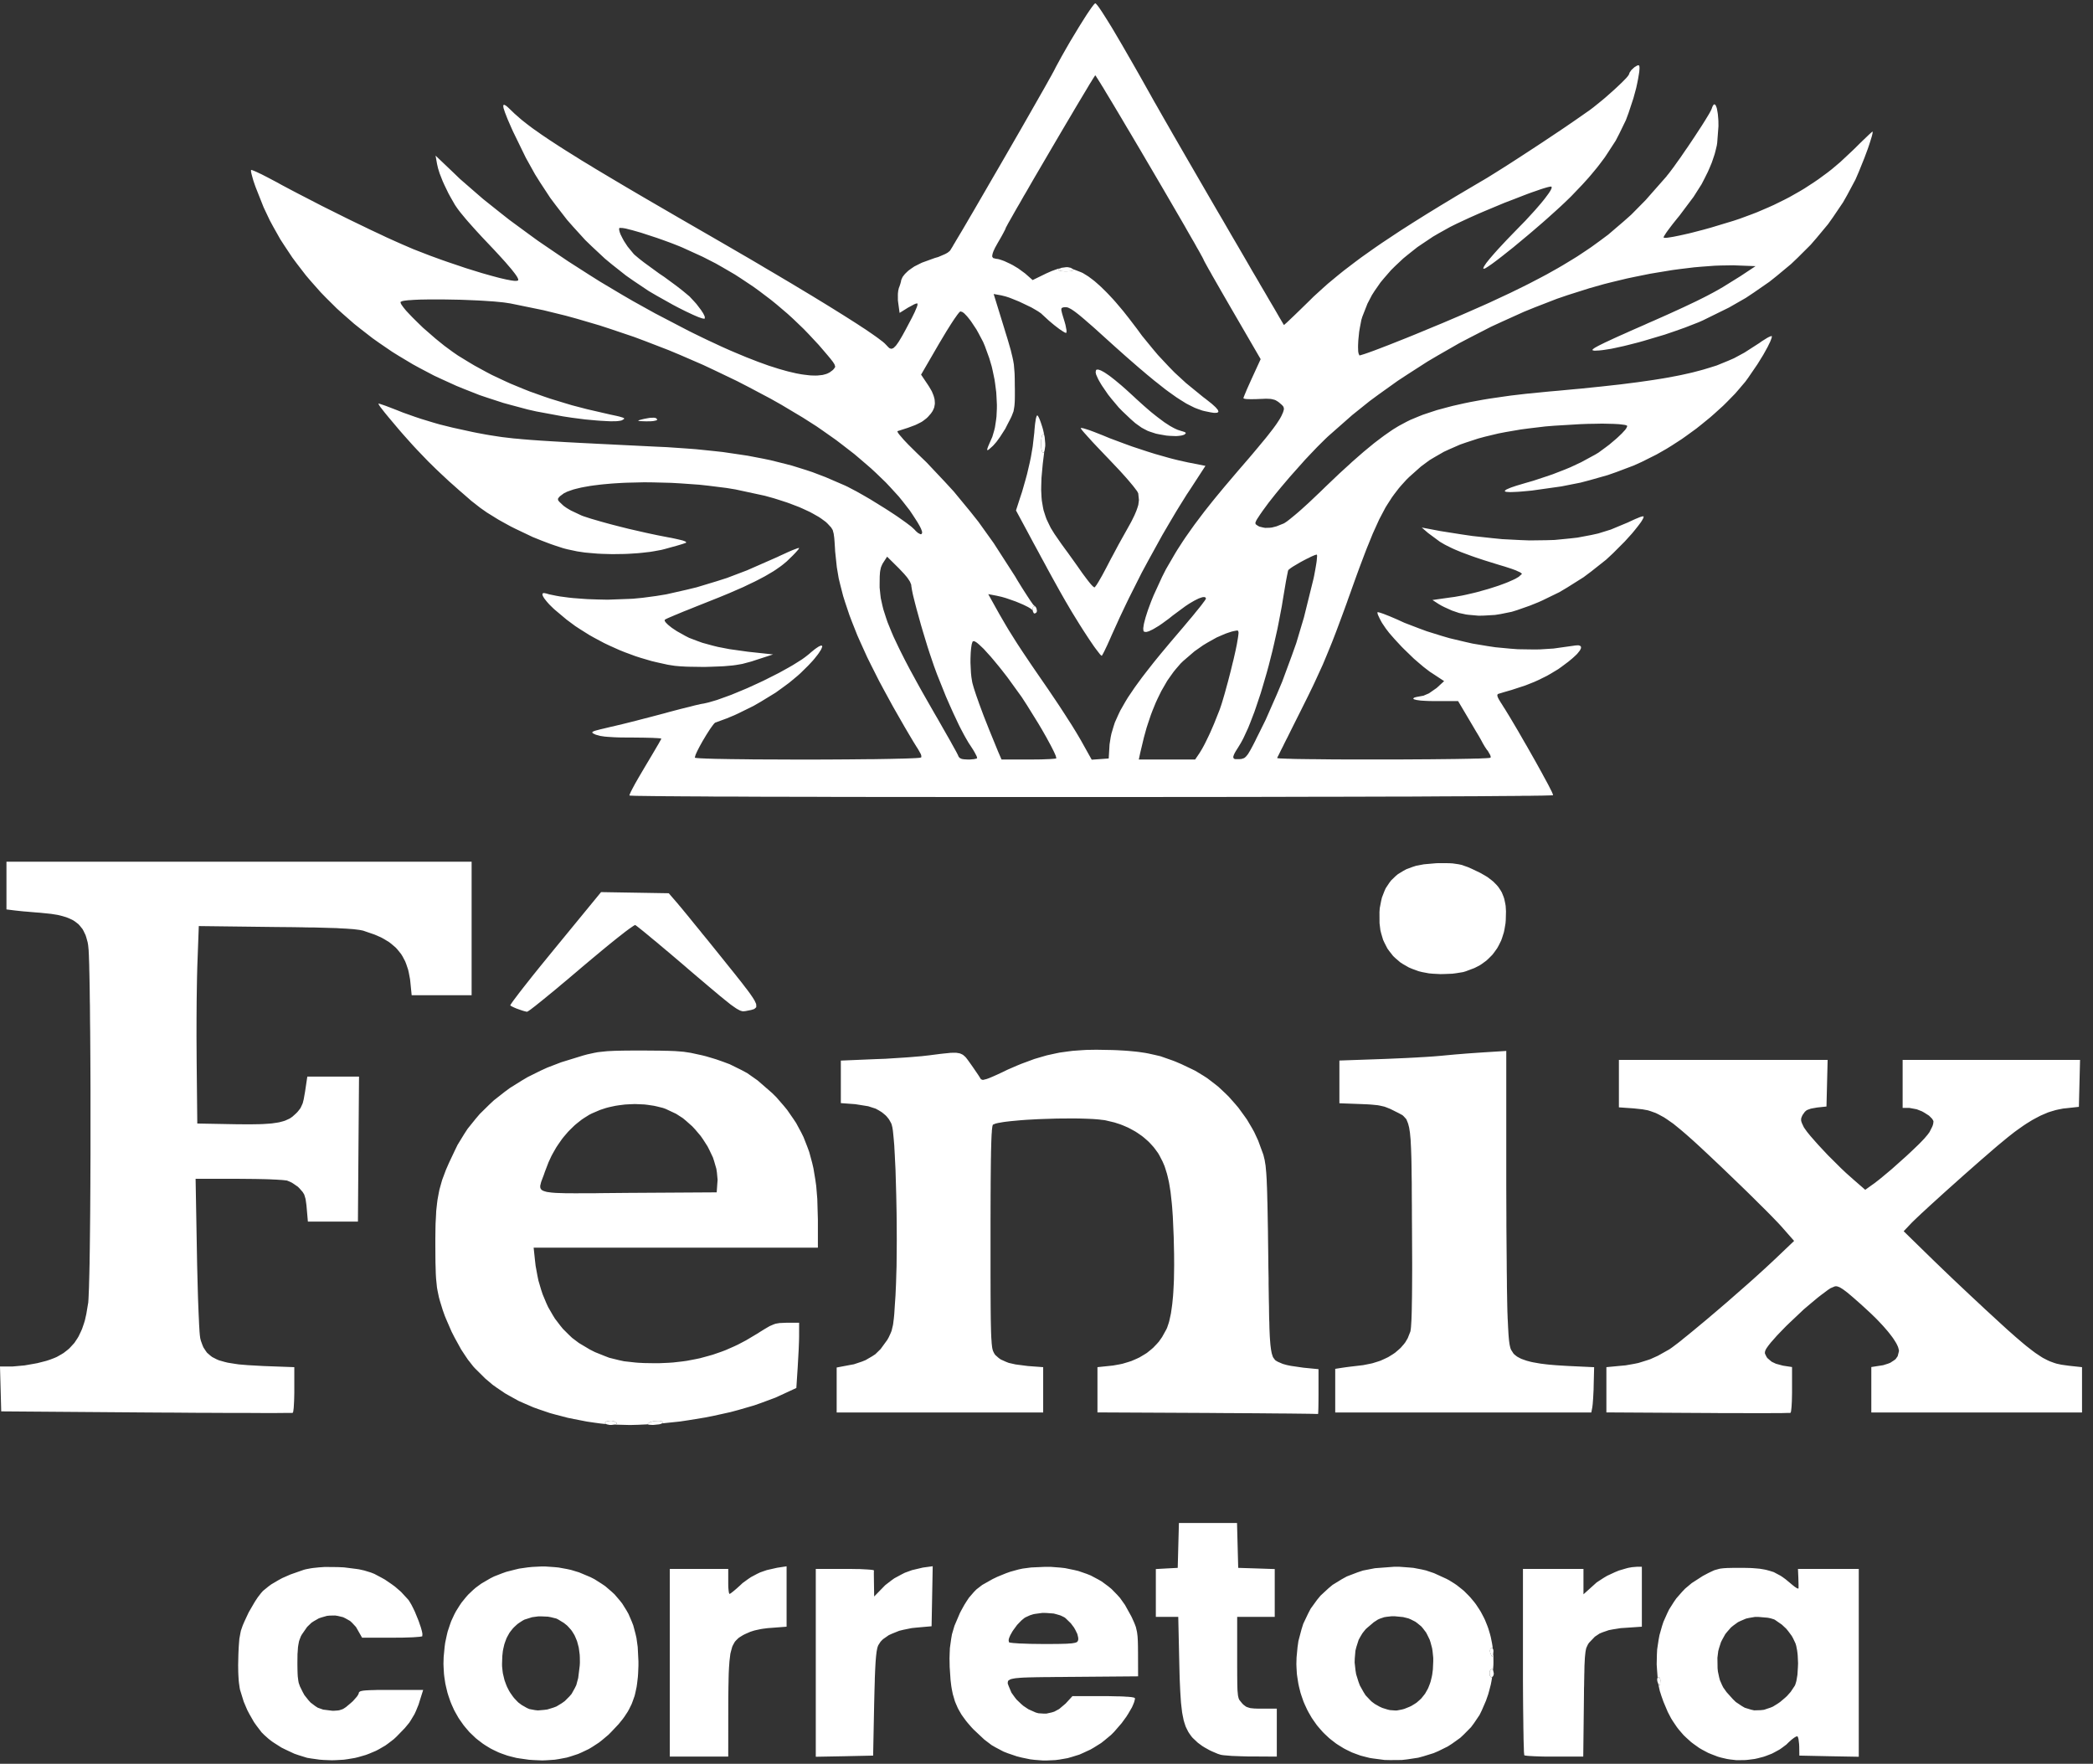 <?xml version="1.0" standalone="no"?>
<!DOCTYPE svg PUBLIC "-//W3C//DTD SVG 1.1//EN" "http://www.w3.org/Graphics/SVG/1.1/DTD/svg11.dtd">
<!--Generator: Xara Designer (www.xara.com), SVG filter version: 6.0.0.4-->
<svg stroke-width="0.501" stroke-linejoin="bevel" fill-rule="evenodd" xmlns:xlink="http://www.w3.org/1999/xlink" xmlns="http://www.w3.org/2000/svg" version="1.1" overflow="visible" width="66.75pt" height="56.25pt" viewBox="0 0 66.75 56.25">
 <rect x="0" y="0" width="66.75" height="56.25" fill="#333333" stroke="none"/>
 <defs>
	</defs>
 <g id="Document" fill="none" stroke="black" font-family="Times New Roman" font-size="16" transform="scale(1 -1)">
  <g id="Spread" transform="translate(0 -56.25)">
   <g id="Page background">
    <path d="M 0,56.249 L 0,0 L 66.749,0 L 66.749,56.249 L 0,56.249 Z" fill="none" stroke="none" stroke-width="0" stroke-linejoin="bevel" marker-start="none" marker-end="none" stroke-miterlimit="79.84"/>
   </g>
   <g id="Layer 1">
    <g id="Group" fill="#ffffff" fill-rule="evenodd" stroke-linejoin="miter" stroke="none" stroke-width="0.066" stroke-miterlimit="79.84">
     <path d="M 33.815,6.257 L 33.966,6.24 L 34.253,6.181 L 34.393,6.148 L 34.656,6.057 L 34.784,6.006 L 35.02,5.881 L 35.135,5.815 L 35.347,5.658 L 35.449,5.574 L 35.633,5.386 L 35.721,5.287 L 35.878,5.066 L 36.082,4.698 L 36.106,4.647 L 36.147,4.556 L 36.166,4.514 L 36.198,4.435 L 36.226,4.359 L 36.26,4.21 L 36.266,4.17 L 36.277,4.083 L 36.281,4.037 L 36.287,3.933 L 36.289,3.878 L 36.292,3.749 L 36.294,3.521 L 36.296,2.789 L 34.217,2.772 L 34.074,2.771 L 33.815,2.768 L 33.69,2.768 L 33.467,2.765 L 33.358,2.765 L 33.167,2.762 L 33.075,2.761 L 32.914,2.757 L 32.837,2.756 L 32.704,2.751 L 32.64,2.749 L 32.532,2.742 L 32.482,2.737 L 32.398,2.73 L 32.358,2.724 L 32.295,2.712 L 32.265,2.706 L 32.221,2.692 L 32.201,2.681 L 32.173,2.662 L 32.148,2.643 L 32.139,2.587 L 32.139,2.559 L 32.167,2.482 L 32.228,2.337 L 32.257,2.268 L 32.361,2.123 L 32.419,2.049 L 32.562,1.912 L 32.637,1.847 L 32.797,1.74 L 33.031,1.635 L 33.118,1.611 L 33.292,1.6 L 33.376,1.601 L 33.543,1.638 L 33.625,1.664 L 33.778,1.746 L 33.985,1.921 L 34.202,2.157 L 35.356,2.157 L 35.619,2.151 L 35.681,2.151 L 35.79,2.147 L 35.843,2.145 L 35.933,2.138 L 35.977,2.137 L 36.046,2.13 L 36.079,2.127 L 36.128,2.118 L 36.15,2.114 L 36.178,2.105 L 36.196,2.09 L 36.196,2.066 L 36.18,2.001 L 36.17,1.965 L 36.138,1.885 L 36.101,1.801 L 35.986,1.603 L 35.922,1.502 L 35.772,1.296 L 35.53,1.017 L 35.432,0.919 L 35.224,0.746 L 35.119,0.663 L 34.894,0.522 L 34.781,0.456 L 34.543,0.346 L 34.424,0.293 L 34.175,0.216 L 34.049,0.18 L 33.791,0.135 L 33.66,0.118 L 33.396,0.106 L 33.263,0.105 L 32.991,0.126 L 32.857,0.142 L 32.585,0.198 L 32.427,0.238 L 32.139,0.336 L 32.002,0.39 L 31.749,0.524 L 31.625,0.595 L 31.392,0.772 L 31.051,1.092 L 30.983,1.164 L 30.863,1.302 L 30.807,1.371 L 30.709,1.505 L 30.661,1.573 L 30.583,1.709 L 30.546,1.777 L 30.484,1.92 L 30.454,1.993 L 30.409,2.147 L 30.386,2.225 L 30.352,2.396 L 30.338,2.482 L 30.315,2.673 L 30.294,2.989 L 30.287,3.087 L 30.284,3.27 L 30.282,3.36 L 30.287,3.527 L 30.294,3.692 L 30.335,3.985 L 30.36,4.13 L 30.439,4.399 L 30.61,4.8 L 30.647,4.873 L 30.719,5.004 L 30.755,5.069 L 30.828,5.185 L 30.901,5.295 L 31.057,5.476 L 31.14,5.561 L 31.324,5.703 L 31.655,5.89 L 31.809,5.964 L 32.086,6.077 L 32.221,6.125 L 32.482,6.197 L 32.613,6.225 L 32.886,6.261 L 33.338,6.281 L 33.502,6.281 M 17.672,6.273 L 17.811,6.26 L 18.081,6.211 L 18.214,6.182 L 18.47,6.104 L 18.832,5.952 L 18.961,5.886 L 19.191,5.74 L 19.303,5.664 L 19.502,5.493 L 19.598,5.405 L 19.765,5.21 L 19.844,5.11 L 19.98,4.892 L 20.044,4.779 L 20.148,4.537 L 20.196,4.414 L 20.267,4.148 L 20.298,4.012 L 20.338,3.724 L 20.361,3.265 L 20.361,3.13 L 20.351,2.889 L 20.343,2.771 L 20.318,2.557 L 20.303,2.452 L 20.262,2.26 L 20.239,2.166 L 20.177,1.991 L 20.144,1.904 L 20.063,1.74 L 20.018,1.659 L 19.914,1.501 L 19.857,1.423 L 19.728,1.264 L 19.501,1.023 L 19.405,0.926 L 19.204,0.757 L 19.101,0.676 L 18.888,0.537 L 18.778,0.471 L 18.551,0.363 L 18.437,0.313 L 18.197,0.234 L 18.075,0.198 L 17.821,0.15 L 17.692,0.13 L 17.426,0.112 L 17.29,0.107 L 17.009,0.119 L 16.867,0.129 L 16.571,0.171 L 16.47,0.187 L 16.274,0.236 L 16.178,0.262 L 15.992,0.328 L 15.901,0.363 L 15.727,0.446 L 15.641,0.49 L 15.479,0.589 L 15.399,0.642 L 15.249,0.756 L 15.175,0.815 L 15.038,0.946 L 14.97,1.011 L 14.847,1.155 L 14.787,1.228 L 14.677,1.384 L 14.623,1.463 L 14.528,1.63 L 14.482,1.715 L 14.402,1.893 L 14.365,1.983 L 14.301,2.17 L 14.271,2.266 L 14.224,2.462 L 14.202,2.561 L 14.171,2.766 L 14.159,2.87 L 14.147,3.081 L 14.143,3.188 L 14.149,3.405 L 14.181,3.737 L 14.198,3.862 L 14.249,4.101 L 14.277,4.218 L 14.352,4.443 L 14.391,4.552 L 14.487,4.759 L 14.54,4.861 L 14.658,5.049 L 14.72,5.141 L 14.858,5.311 L 14.931,5.394 L 15.089,5.544 L 15.172,5.616 L 15.349,5.746 L 15.637,5.914 L 15.758,5.975 L 16.015,6.075 L 16.147,6.122 L 16.418,6.191 L 16.554,6.224 L 16.833,6.264 L 16.973,6.278 L 17.254,6.292 L 17.395,6.292 M 10.768,6.273 L 10.971,6.264 L 11.357,6.215 L 11.449,6.202 L 11.615,6.165 L 11.828,6.1 L 11.937,6.057 L 12.162,5.938 L 12.275,5.875 L 12.492,5.727 L 12.598,5.649 L 12.788,5.485 L 13.016,5.238 L 13.041,5.206 L 13.093,5.12 L 13.121,5.073 L 13.176,4.964 L 13.231,4.85 L 13.335,4.596 L 13.359,4.533 L 13.399,4.415 L 13.419,4.359 L 13.448,4.256 L 13.46,4.21 L 13.472,4.137 L 13.467,4.071 L 13.466,4.065 L 13.442,4.06 L 13.428,4.058 L 13.38,4.05 L 13.355,4.048 L 13.289,4.043 L 13.252,4.04 L 13.168,4.034 L 13.079,4.031 L 12.861,4.024 L 12.492,4.021 L 11.548,4.021 L 11.4,4.281 L 11.352,4.364 L 11.229,4.496 L 11.165,4.555 L 11.016,4.639 L 10.939,4.676 L 10.772,4.716 L 10.687,4.729 L 10.513,4.726 L 10.426,4.717 L 10.255,4.668 L 10.169,4.639 L 10.009,4.548 L 9.933,4.498 L 9.795,4.365 L 9.625,4.12 L 9.595,4.065 L 9.555,3.961 L 9.536,3.905 L 9.513,3.782 L 9.503,3.714 L 9.492,3.548 L 9.488,3.502 L 9.487,3.398 L 9.485,3.222 L 9.485,3.153 L 9.487,3.033 L 9.488,2.977 L 9.491,2.88 L 9.496,2.788 L 9.514,2.647 L 9.526,2.582 L 9.565,2.47 L 9.652,2.293 L 9.708,2.191 L 9.837,2.028 L 9.906,1.952 L 10.054,1.84 L 10.133,1.789 L 10.306,1.728 L 10.593,1.692 L 10.662,1.692 L 10.771,1.7 L 10.82,1.707 L 10.905,1.734 L 10.946,1.751 L 11.032,1.807 L 11.181,1.932 L 11.255,1.998 L 11.37,2.128 L 11.394,2.158 L 11.426,2.21 L 11.448,2.266 L 11.448,2.284 L 11.492,2.311 L 11.508,2.317 L 11.554,2.327 L 11.58,2.332 L 11.65,2.339 L 11.688,2.342 L 11.785,2.347 L 11.837,2.349 L 11.963,2.352 L 12.03,2.355 L 12.191,2.356 L 12.471,2.356 L 13.496,2.356 L 13.386,2.008 L 13.35,1.89 L 13.266,1.685 L 13.22,1.585 L 13.111,1.402 L 13.053,1.311 L 12.909,1.137 L 12.645,0.865 L 12.56,0.786 L 12.379,0.647 L 12.287,0.581 L 12.089,0.466 L 11.989,0.413 L 11.775,0.323 L 11.667,0.282 L 11.439,0.216 L 11.324,0.187 L 11.084,0.147 L 10.963,0.13 L 10.71,0.116 L 10.583,0.112 L 10.322,0.122 L 10.19,0.132 L 9.919,0.17 L 9.796,0.19 L 9.525,0.274 L 9.388,0.321 L 9.114,0.449 L 8.976,0.517 L 8.731,0.673 L 8.672,0.713 L 8.566,0.795 L 8.426,0.92 L 8.342,1.004 L 8.179,1.218 L 8.099,1.331 L 7.954,1.585 L 7.887,1.712 L 7.773,1.98 L 7.654,2.365 L 7.643,2.424 L 7.622,2.572 L 7.613,2.651 L 7.602,2.836 L 7.598,2.932 L 7.595,3.142 L 7.602,3.469 L 7.605,3.553 L 7.612,3.695 L 7.616,3.762 L 7.625,3.879 L 7.634,3.989 L 7.666,4.163 L 7.683,4.246 L 7.739,4.407 L 7.756,4.448 L 7.796,4.54 L 7.868,4.695 L 7.932,4.831 L 8.099,5.119 L 8.14,5.187 L 8.218,5.305 L 8.323,5.441 L 8.385,5.512 L 8.559,5.654 L 8.653,5.723 L 8.879,5.856 L 8.998,5.921 L 9.262,6.037 L 9.684,6.185 L 9.75,6.203 L 9.907,6.233 L 9.988,6.245 L 10.172,6.264 L 10.357,6.277 M 55.807,6.244 L 55.894,6.24 L 56.051,6.227 L 56.127,6.22 L 56.263,6.197 L 56.328,6.184 L 56.451,6.15 L 56.568,6.113 L 56.782,5.999 L 56.835,5.965 L 56.942,5.888 L 57.106,5.752 L 57.14,5.723 L 57.201,5.674 L 57.232,5.649 L 57.282,5.616 L 57.304,5.602 L 57.336,5.588 L 57.358,5.593 L 57.359,5.601 L 57.359,5.638 L 57.359,5.659 L 57.359,5.717 L 57.353,5.932 L 57.341,6.215 L 59.28,6.215 L 59.28,0.224 L 58.333,0.241 L 57.385,0.261 L 57.381,0.544 L 57.378,0.622 L 57.362,0.757 L 57.358,0.786 L 57.346,0.832 L 57.328,0.872 L 57.322,0.878 L 57.291,0.871 L 57.273,0.864 L 57.223,0.834 L 57.197,0.815 L 57.133,0.766 L 57.034,0.676 L 56.972,0.614 L 56.829,0.507 L 56.756,0.456 L 56.593,0.367 L 56.511,0.324 L 56.333,0.255 L 56.244,0.224 L 56.055,0.175 L 55.961,0.154 L 55.767,0.129 L 55.668,0.119 L 55.471,0.116 L 55.372,0.116 L 55.178,0.138 L 55.081,0.153 L 54.89,0.197 L 54.785,0.227 L 54.579,0.306 L 54.479,0.347 L 54.287,0.449 L 54.194,0.503 L 54.017,0.629 L 53.932,0.693 L 53.772,0.838 L 53.692,0.915 L 53.549,1.08 L 53.481,1.167 L 53.355,1.353 L 53.295,1.449 L 53.188,1.654 L 53.05,1.981 L 53.031,2.035 L 52.999,2.125 L 52.983,2.17 L 52.959,2.247 L 52.934,2.323 L 52.904,2.459 L 52.89,2.527 L 52.888,2.549 L 52.895,2.529 L 52.902,2.516 L 52.915,2.492 L 52.921,2.492 L 52.928,2.498 L 52.934,2.513 L 52.942,2.549 L 52.947,2.579 L 52.953,2.666 L 52.945,2.714 L 52.936,2.732 L 52.915,2.757 L 52.902,2.761 L 52.873,2.759 L 52.865,2.749 L 52.859,2.829 L 52.846,3.003 L 52.835,3.169 L 52.842,3.49 L 52.85,3.648 L 52.896,3.953 L 52.924,4.103 L 53.005,4.389 L 53.051,4.529 L 53.169,4.793 L 53.231,4.922 L 53.382,5.16 L 53.461,5.274 L 53.644,5.483 L 53.74,5.584 L 53.952,5.762 L 54.304,5.989 L 54.364,6.021 L 54.464,6.074 L 54.512,6.098 L 54.596,6.138 L 54.675,6.174 L 54.822,6.215 L 54.862,6.224 L 54.945,6.234 L 54.99,6.238 L 55.093,6.244 L 55.149,6.245 L 55.282,6.248 L 55.522,6.248 L 55.624,6.248 M 44.932,6.261 L 45.078,6.248 L 45.345,6.197 L 45.478,6.166 L 45.733,6.08 L 46.123,5.902 L 46.213,5.855 L 46.38,5.751 L 46.461,5.696 L 46.615,5.574 L 46.688,5.514 L 46.824,5.378 L 46.89,5.309 L 47.013,5.162 L 47.071,5.086 L 47.176,4.927 L 47.227,4.845 L 47.316,4.676 L 47.358,4.59 L 47.43,4.412 L 47.464,4.32 L 47.52,4.134 L 47.544,4.04 L 47.583,3.847 L 47.599,3.749 L 47.606,3.671 L 47.593,3.688 L 47.578,3.691 L 47.547,3.684 L 47.531,3.668 L 47.517,3.604 L 47.527,3.541 L 47.541,3.507 L 47.563,3.456 L 47.571,3.444 L 47.584,3.421 L 47.588,3.421 L 47.599,3.431 L 47.604,3.444 L 47.615,3.479 L 47.622,3.51 L 47.622,3.513 L 47.627,3.451 L 47.629,3.249 L 47.627,3.148 L 47.615,2.989 L 47.59,3.022 L 47.573,3.022 L 47.525,2.982 L 47.507,2.926 L 47.507,2.889 L 47.512,2.819 L 47.525,2.795 L 47.554,2.756 L 47.573,2.756 L 47.588,2.77 L 47.565,2.631 L 47.545,2.529 L 47.491,2.32 L 47.462,2.216 L 47.39,2.01 L 47.257,1.702 L 47.186,1.557 L 47.007,1.292 L 46.912,1.165 L 46.688,0.938 L 46.571,0.828 L 46.308,0.64 L 46.171,0.552 L 45.876,0.406 L 45.722,0.34 L 45.397,0.239 L 45.231,0.194 L 44.882,0.141 L 44.706,0.121 L 44.34,0.118 L 44.156,0.122 L 43.781,0.171 L 43.68,0.187 L 43.486,0.236 L 43.39,0.261 L 43.206,0.328 L 43.114,0.363 L 42.941,0.447 L 42.857,0.491 L 42.694,0.591 L 42.614,0.643 L 42.463,0.759 L 42.389,0.819 L 42.25,0.949 L 42.184,1.015 L 42.058,1.159 L 41.997,1.232 L 41.887,1.388 L 41.833,1.467 L 41.736,1.635 L 41.691,1.719 L 41.609,1.896 L 41.571,1.985 L 41.506,2.173 L 41.475,2.268 L 41.427,2.462 L 41.406,2.561 L 41.374,2.764 L 41.36,2.865 L 41.348,3.074 L 41.344,3.178 L 41.35,3.392 L 41.381,3.718 L 41.409,3.915 L 41.507,4.285 L 41.563,4.464 L 41.718,4.79 L 41.8,4.947 L 42.005,5.23 L 42.115,5.363 L 42.368,5.597 L 42.5,5.707 L 42.799,5.89 L 42.954,5.975 L 43.294,6.105 L 43.468,6.163 L 43.849,6.237 L 44.456,6.283 L 44.629,6.283 M 29.728,5.343 L 29.71,4.386 L 29.227,4.343 L 29.079,4.328 L 28.808,4.273 L 28.677,4.241 L 28.451,4.15 L 28.345,4.102 L 28.18,3.987 L 28.142,3.956 L 28.081,3.891 L 28.014,3.787 L 28.004,3.768 L 27.986,3.715 L 27.978,3.686 L 27.964,3.614 L 27.956,3.572 L 27.944,3.469 L 27.938,3.415 L 27.927,3.282 L 27.922,3.212 L 27.913,3.04 L 27.909,2.952 L 27.9,2.74 L 27.898,2.628 L 27.89,2.369 L 27.879,1.924 L 27.846,0.261 L 26.933,0.241 L 26.017,0.224 L 26.017,6.215 L 27.077,6.215 L 27.31,6.211 L 27.42,6.21 L 27.604,6.2 L 27.646,6.198 L 27.716,6.193 L 27.75,6.19 L 27.802,6.185 L 27.825,6.182 L 27.855,6.175 L 27.873,6.166 L 27.872,6.159 L 27.869,6.115 L 27.869,6.09 L 27.869,6.016 L 27.873,5.724 L 27.879,5.335 L 28.152,5.615 L 28.231,5.696 L 28.421,5.843 L 28.52,5.914 L 28.74,6.033 L 28.853,6.091 L 29.086,6.176 L 29.435,6.258 L 29.746,6.3 M 52.362,4.372 L 51.838,4.336 L 51.685,4.326 L 51.43,4.285 L 51.309,4.262 L 51.109,4.193 L 51.016,4.155 L 50.864,4.054 L 50.68,3.862 L 50.645,3.812 L 50.597,3.709 L 50.586,3.68 L 50.57,3.601 L 50.563,3.558 L 50.551,3.445 L 50.545,3.382 L 50.537,3.221 L 50.532,3.132 L 50.528,2.909 L 50.526,2.849 L 50.524,2.713 L 50.522,2.643 L 50.52,2.489 L 50.517,2.409 L 50.516,2.233 L 50.513,1.941 L 50.493,0.229 L 49.45,0.229 L 49.216,0.231 L 49.103,0.234 L 48.915,0.241 L 48.871,0.244 L 48.796,0.248 L 48.761,0.25 L 48.705,0.255 L 48.677,0.259 L 48.642,0.263 L 48.627,0.266 L 48.615,0.272 L 48.613,0.274 L 48.61,0.292 L 48.609,0.304 L 48.606,0.341 L 48.603,0.363 L 48.6,0.418 L 48.6,0.448 L 48.598,0.522 L 48.595,0.599 L 48.589,0.803 L 48.588,0.912 L 48.583,1.17 L 48.582,1.306 L 48.578,1.613 L 48.576,1.77 L 48.573,2.117 L 48.572,2.296 L 48.57,2.672 L 48.57,3.266 L 48.57,6.215 L 50.5,6.215 L 50.5,5.405 L 50.839,5.71 L 50.922,5.785 L 51.14,5.927 L 51.254,5.995 L 51.502,6.11 L 51.627,6.162 L 51.875,6.235 L 51.934,6.25 L 52.048,6.27 L 52.202,6.283 L 52.362,6.283 M 39.489,6.248 L 40.07,6.23 L 40.654,6.21 L 40.654,4.685 L 39.456,4.685 L 39.456,3.303 L 39.456,3.158 L 39.456,3.087 L 39.457,2.957 L 39.457,2.834 L 39.459,2.634 L 39.46,2.541 L 39.464,2.397 L 39.467,2.33 L 39.477,2.23 L 39.481,2.183 L 39.496,2.115 L 39.504,2.084 L 39.525,2.037 L 39.619,1.921 L 39.654,1.886 L 39.721,1.835 L 39.754,1.814 L 39.835,1.787 L 39.879,1.775 L 40,1.763 L 40.033,1.762 L 40.112,1.759 L 40.251,1.758 L 40.72,1.758 L 40.72,0.229 L 39.905,0.234 L 39.793,0.234 L 39.576,0.24 L 39.47,0.244 L 39.28,0.251 L 39.191,0.259 L 39.053,0.27 L 39.023,0.273 L 38.973,0.28 L 38.952,0.283 L 38.924,0.29 L 38.841,0.316 L 38.669,0.389 L 38.584,0.428 L 38.419,0.52 L 38.34,0.569 L 38.199,0.673 L 38.036,0.827 L 37.996,0.874 L 37.926,0.973 L 37.894,1.023 L 37.839,1.133 L 37.812,1.19 L 37.769,1.322 L 37.749,1.391 L 37.716,1.554 L 37.7,1.641 L 37.676,1.844 L 37.664,1.952 L 37.647,2.206 L 37.639,2.341 L 37.625,2.655 L 37.622,2.737 L 37.617,2.917 L 37.61,3.205 L 37.577,4.685 L 36.862,4.685 L 36.862,6.21 L 37.21,6.23 L 37.56,6.248 L 37.579,6.964 L 37.598,7.679 L 39.451,7.679 M 25.086,4.372 L 24.578,4.333 L 24.491,4.327 L 24.335,4.307 L 24.26,4.295 L 24.12,4.265 L 24.052,4.249 L 23.93,4.21 L 23.764,4.137 L 23.702,4.106 L 23.599,4.043 L 23.551,4.01 L 23.473,3.933 L 23.436,3.892 L 23.379,3.79 L 23.353,3.735 L 23.313,3.589 L 23.293,3.511 L 23.269,3.313 L 23.263,3.259 L 23.255,3.139 L 23.25,3.077 L 23.243,2.938 L 23.24,2.866 L 23.236,2.706 L 23.235,2.624 L 23.231,2.443 L 23.23,2.349 L 23.227,2.145 L 23.226,1.808 L 23.225,0.229 L 21.361,0.229 L 21.361,6.215 L 23.225,6.215 L 23.225,5.761 L 23.226,5.661 L 23.228,5.613 L 23.236,5.534 L 23.24,5.498 L 23.249,5.448 L 23.266,5.417 L 23.272,5.417 L 23.305,5.438 L 23.325,5.452 L 23.381,5.496 L 23.412,5.521 L 23.484,5.582 L 23.601,5.687 L 23.683,5.764 L 23.862,5.894 L 23.953,5.955 L 24.147,6.058 L 24.246,6.105 L 24.454,6.177 L 24.781,6.251 L 25.086,6.298 M 44.381,4.705 L 44.221,4.687 L 44.146,4.675 L 44.01,4.629 L 43.944,4.6 L 43.812,4.514 L 43.599,4.333 L 43.555,4.293 L 43.482,4.203 L 43.447,4.157 L 43.386,4.055 L 43.33,3.953 L 43.257,3.724 L 43.227,3.605 L 43.206,3.357 L 43.202,3.231 L 43.23,2.979 L 43.25,2.855 L 43.325,2.615 L 43.369,2.497 L 43.488,2.284 L 43.553,2.182 L 43.713,2.013 L 43.757,1.973 L 43.85,1.905 L 43.999,1.821 L 44.088,1.781 L 44.248,1.731 L 44.328,1.712 L 44.478,1.701 L 44.554,1.701 L 44.706,1.73 L 44.784,1.75 L 44.953,1.818 L 45.014,1.847 L 45.127,1.916 L 45.181,1.952 L 45.279,2.038 L 45.327,2.083 L 45.41,2.186 L 45.45,2.238 L 45.517,2.356 L 45.549,2.417 L 45.601,2.55 L 45.624,2.618 L 45.661,2.768 L 45.676,2.843 L 45.697,3.006 L 45.709,3.268 L 45.709,3.378 L 45.688,3.585 L 45.673,3.684 L 45.624,3.868 L 45.596,3.956 L 45.52,4.112 L 45.48,4.188 L 45.38,4.32 L 45.327,4.382 L 45.202,4.484 L 45.137,4.532 L 44.991,4.606 L 44.917,4.637 L 44.748,4.679 L 44.478,4.705 M 16.972,4.675 L 16.729,4.599 L 16.667,4.566 L 16.556,4.494 L 16.503,4.456 L 16.408,4.369 L 16.363,4.324 L 16.284,4.226 L 16.246,4.174 L 16.183,4.06 L 16.153,4.002 L 16.106,3.875 L 16.084,3.81 L 16.051,3.668 L 16.037,3.596 L 16.02,3.439 L 16.011,3.188 L 16.012,3.11 L 16.028,2.957 L 16.038,2.882 L 16.073,2.736 L 16.091,2.662 L 16.142,2.524 L 16.169,2.457 L 16.234,2.329 L 16.271,2.268 L 16.35,2.155 L 16.392,2.1 L 16.484,2.002 L 16.532,1.954 L 16.636,1.876 L 16.802,1.781 L 16.881,1.746 L 17.062,1.712 L 17.156,1.702 L 17.356,1.719 L 17.456,1.732 L 17.651,1.792 L 17.746,1.828 L 17.916,1.931 L 18.01,1.998 L 18.16,2.148 L 18.229,2.228 L 18.332,2.413 L 18.379,2.509 L 18.44,2.736 L 18.489,3.133 L 18.494,3.224 L 18.492,3.393 L 18.488,3.478 L 18.468,3.633 L 18.457,3.709 L 18.42,3.849 L 18.401,3.917 L 18.348,4.043 L 18.321,4.103 L 18.253,4.214 L 18.216,4.267 L 18.13,4.363 L 18.085,4.41 L 17.984,4.491 L 17.811,4.597 L 17.746,4.631 L 17.568,4.675 L 17.475,4.692 L 17.269,4.701 L 17.167,4.701 M 55.971,4.684 L 55.778,4.651 L 55.684,4.63 L 55.511,4.556 L 55.427,4.516 L 55.277,4.407 L 55.205,4.348 L 55.082,4.208 L 55.023,4.135 L 54.93,3.967 L 54.886,3.881 L 54.824,3.689 L 54.798,3.592 L 54.772,3.38 L 54.777,3.046 L 54.788,2.941 L 54.827,2.759 L 54.85,2.67 L 54.919,2.511 L 54.958,2.434 L 55.063,2.286 L 55.267,2.059 L 55.359,1.97 L 55.55,1.842 L 55.645,1.787 L 55.845,1.726 L 55.945,1.704 L 56.152,1.71 L 56.258,1.722 L 56.472,1.794 L 56.543,1.824 L 56.695,1.918 L 56.77,1.97 L 56.917,2.094 L 56.988,2.158 L 57.109,2.294 L 57.239,2.489 L 57.253,2.518 L 57.278,2.597 L 57.29,2.639 L 57.307,2.737 L 57.324,2.84 L 57.339,3.081 L 57.344,3.204 L 57.333,3.446 L 57.328,3.505 L 57.314,3.614 L 57.286,3.759 L 57.263,3.836 L 57.187,3.998 L 57.142,4.079 L 57.028,4.233 L 56.966,4.308 L 56.827,4.438 L 56.606,4.591 L 56.582,4.604 L 56.509,4.627 L 56.469,4.639 L 56.377,4.658 L 56.074,4.684 M 33.008,4.78 L 32.953,4.769 L 32.848,4.736 L 32.708,4.672 L 32.675,4.653 L 32.608,4.599 L 32.574,4.57 L 32.507,4.501 L 32.438,4.429 L 32.317,4.264 L 32.289,4.223 L 32.244,4.142 L 32.222,4.104 L 32.191,4.032 L 32.178,3.998 L 32.167,3.942 L 32.177,3.879 L 32.178,3.875 L 32.205,3.868 L 32.221,3.862 L 32.274,3.857 L 32.304,3.852 L 32.379,3.847 L 32.419,3.844 L 32.514,3.837 L 32.613,3.834 L 32.86,3.825 L 33.274,3.82 L 33.391,3.82 L 33.587,3.821 L 33.68,3.821 L 33.835,3.824 L 33.907,3.826 L 34.023,3.829 L 34.077,3.834 L 34.162,3.839 L 34.201,3.844 L 34.259,3.854 L 34.285,3.859 L 34.324,3.872 L 34.356,3.888 L 34.38,3.931 L 34.386,3.949 L 34.388,3.997 L 34.386,4.021 L 34.373,4.079 L 34.358,4.14 L 34.291,4.277 L 34.251,4.347 L 34.151,4.48 L 33.983,4.643 L 33.947,4.67 L 33.86,4.713 L 33.815,4.733 L 33.71,4.764 L 33.605,4.792 L 33.365,4.81 L 33.246,4.812 M 20.636,22.746 L 20.879,22.744 L 20.994,22.744 L 21.193,22.739 L 21.287,22.738 L 21.453,22.732 L 21.532,22.729 L 21.671,22.718 L 21.805,22.707 L 22.034,22.672 L 22.393,22.594 L 22.513,22.564 L 22.739,22.497 L 22.85,22.463 L 23.063,22.388 L 23.272,22.31 L 23.647,22.125 L 23.831,22.026 L 24.161,21.794 L 24.626,21.39 L 24.759,21.258 L 24.991,20.991 L 25.103,20.855 L 25.297,20.575 L 25.391,20.434 L 25.55,20.139 L 25.625,19.988 L 25.749,19.672 L 25.808,19.511 L 25.901,19.168 L 25.942,18.992 L 26.004,18.619 L 26.031,18.426 L 26.065,18.015 L 26.084,17.351 L 26.084,16.46 L 17.019,16.46 L 17.063,16.044 L 17.082,15.88 L 17.14,15.564 L 17.172,15.409 L 17.259,15.114 L 17.307,14.97 L 17.421,14.697 L 17.482,14.564 L 17.624,14.318 L 17.698,14.197 L 17.867,13.976 L 17.954,13.869 L 18.147,13.677 L 18.246,13.583 L 18.462,13.42 L 18.813,13.211 L 18.975,13.129 L 19.281,13.006 L 19.432,12.948 L 19.745,12.871 L 19.904,12.837 L 20.255,12.798 L 20.347,12.79 L 20.543,12.78 L 20.861,12.775 L 21.015,12.775 L 21.316,12.788 L 21.464,12.798 L 21.756,12.831 L 21.901,12.851 L 22.185,12.905 L 22.325,12.934 L 22.6,13.009 L 22.737,13.048 L 23.006,13.141 L 23.14,13.192 L 23.403,13.307 L 23.533,13.368 L 23.792,13.504 L 24.175,13.732 L 24.234,13.771 L 24.336,13.834 L 24.383,13.863 L 24.468,13.913 L 24.546,13.958 L 24.674,14.013 L 24.737,14.035 L 24.861,14.056 L 25.089,14.066 L 25.486,14.066 L 25.485,13.683 L 25.485,13.63 L 25.482,13.483 L 25.479,13.404 L 25.472,13.219 L 25.44,12.642 L 25.397,11.985 L 24.926,11.767 L 24.727,11.676 L 24.28,11.51 L 24.05,11.429 L 23.553,11.285 L 23.301,11.217 L 22.771,11.1 L 22.503,11.046 L 21.96,10.957 L 21.687,10.916 L 21.143,10.859 L 21.11,10.856 L 21.122,10.863 L 21.128,10.872 L 21.13,10.9 L 21.113,10.916 L 21.1,10.921 L 21.03,10.937 L 20.981,10.937 L 20.877,10.931 L 20.826,10.921 L 20.729,10.894 L 20.695,10.872 L 20.664,10.85 L 20.661,10.841 L 20.661,10.827 L 20.663,10.826 L 20.348,10.811 L 20.091,10.804 L 19.604,10.817 L 19.594,10.819 L 19.637,10.824 L 19.661,10.838 L 19.666,10.846 L 19.67,10.862 L 19.664,10.872 L 19.588,10.92 L 19.505,10.939 L 19.461,10.939 L 19.346,10.92 L 19.299,10.89 L 19.299,10.872 L 19.303,10.854 L 19.315,10.846 L 19.332,10.836 L 19.258,10.841 L 19.145,10.853 L 18.932,10.882 L 18.716,10.914 L 18.304,10.994 L 18.103,11.035 L 17.724,11.134 L 17.538,11.185 L 17.188,11.304 L 17.017,11.365 L 16.698,11.503 L 16.54,11.573 L 16.249,11.734 L 16.106,11.815 L 15.842,11.994 L 15.713,12.086 L 15.475,12.287 L 15.148,12.612 L 15.093,12.672 L 14.983,12.813 L 14.926,12.884 L 14.817,13.046 L 14.707,13.213 L 14.5,13.589 L 14.401,13.783 L 14.228,14.182 L 14.187,14.281 L 14.117,14.478 L 14.029,14.764 L 13.998,14.878 L 13.955,15.084 L 13.936,15.19 L 13.912,15.428 L 13.906,15.492 L 13.898,15.636 L 13.896,15.712 L 13.891,15.887 L 13.888,15.979 L 13.886,16.191 L 13.884,16.56 L 13.884,16.746 L 13.888,17.07 L 13.891,17.226 L 13.906,17.5 L 13.912,17.632 L 13.938,17.87 L 13.953,17.988 L 13.993,18.204 L 14.014,18.309 L 14.072,18.517 L 14.102,18.622 L 14.181,18.833 L 14.222,18.943 L 14.323,19.173 L 14.504,19.556 L 14.592,19.737 L 14.803,20.082 L 14.913,20.251 L 15.169,20.569 L 15.302,20.725 L 15.599,21.017 L 15.752,21.16 L 16.088,21.424 L 16.263,21.553 L 16.637,21.787 L 16.83,21.901 L 17.241,22.105 L 17.451,22.201 L 17.896,22.372 L 18.6,22.589 L 18.733,22.625 L 18.958,22.674 L 19.071,22.695 L 19.315,22.721 L 19.38,22.727 L 19.529,22.734 L 19.607,22.738 L 19.787,22.742 L 19.882,22.744 L 20.104,22.746 L 20.496,22.746 M 35.477,22.763 L 35.614,22.758 L 35.865,22.744 L 35.987,22.735 L 36.211,22.714 L 36.321,22.701 L 36.525,22.671 L 36.626,22.652 L 36.82,22.609 L 37.009,22.565 L 37.383,22.434 L 37.478,22.398 L 37.677,22.313 L 37.993,22.163 L 38.122,22.1 L 38.374,21.947 L 38.499,21.867 L 38.738,21.684 L 38.858,21.589 L 39.081,21.38 L 39.191,21.271 L 39.396,21.04 L 39.496,20.922 L 39.678,20.672 L 39.767,20.547 L 39.923,20.284 L 39.998,20.15 L 40.125,19.876 L 40.278,19.46 L 40.295,19.41 L 40.319,19.31 L 40.332,19.259 L 40.351,19.14 L 40.362,19.077 L 40.376,18.922 L 40.384,18.837 L 40.397,18.624 L 40.399,18.567 L 40.404,18.436 L 40.407,18.369 L 40.412,18.218 L 40.414,18.141 L 40.418,17.965 L 40.421,17.875 L 40.425,17.674 L 40.427,17.57 L 40.431,17.342 L 40.433,17.224 L 40.438,16.964 L 40.439,16.83 L 40.443,16.537 L 40.449,16.055 L 40.451,15.852 L 40.458,15.486 L 40.458,15.309 L 40.463,14.989 L 40.465,14.836 L 40.471,14.563 L 40.472,14.43 L 40.476,14.197 L 40.481,14.085 L 40.485,13.891 L 40.489,13.796 L 40.496,13.635 L 40.501,13.557 L 40.511,13.426 L 40.516,13.364 L 40.529,13.259 L 40.536,13.209 L 40.551,13.126 L 40.559,13.088 L 40.578,13.027 L 40.598,12.968 L 40.651,12.895 L 40.679,12.864 L 40.752,12.821 L 40.887,12.763 L 40.914,12.752 L 41.003,12.727 L 41.052,12.714 L 41.17,12.69 L 41.569,12.632 L 42.05,12.585 L 42.05,11.762 L 42.049,11.582 L 42.048,11.496 L 42.046,11.355 L 42.044,11.291 L 42.041,11.206 L 42.039,11.189 L 42.037,11.165 L 42.034,11.155 L 42.033,11.155 L 42.014,11.156 L 42.001,11.157 L 41.959,11.158 L 41.934,11.158 L 41.87,11.16 L 41.834,11.161 L 41.75,11.162 L 41.704,11.163 L 41.601,11.164 L 41.546,11.165 L 41.423,11.166 L 41.296,11.168 L 40.992,11.171 L 40.832,11.172 L 40.469,11.175 L 40.282,11.177 L 39.872,11.18 L 39.662,11.181 L 39.213,11.184 L 38.984,11.185 L 38.508,11.189 L 35,11.206 L 35,12.649 L 35.391,12.69 L 35.497,12.701 L 35.703,12.738 L 35.803,12.759 L 35.992,12.816 L 36.085,12.846 L 36.258,12.921 L 36.342,12.961 L 36.498,13.054 L 36.575,13.102 L 36.713,13.213 L 36.78,13.271 L 36.902,13.399 L 36.96,13.465 L 37.062,13.61 L 37.193,13.846 L 37.22,13.902 L 37.266,14.038 L 37.288,14.11 L 37.325,14.278 L 37.344,14.367 L 37.373,14.568 L 37.387,14.674 L 37.41,14.91 L 37.419,15.033 L 37.433,15.302 L 37.439,15.441 L 37.444,15.747 L 37.446,15.905 L 37.444,16.245 L 37.432,16.795 L 37.424,16.976 L 37.41,17.301 L 37.403,17.457 L 37.383,17.74 L 37.371,17.876 L 37.344,18.12 L 37.331,18.238 L 37.297,18.452 L 37.279,18.554 L 37.237,18.737 L 37.214,18.826 L 37.164,18.987 L 37.138,19.065 L 37.077,19.207 L 36.975,19.404 L 36.934,19.474 L 36.838,19.606 L 36.787,19.672 L 36.675,19.795 L 36.616,19.854 L 36.488,19.966 L 36.421,20.02 L 36.278,20.119 L 36.205,20.166 L 36.05,20.251 L 35.971,20.292 L 35.803,20.364 L 35.719,20.396 L 35.542,20.453 L 35.268,20.518 L 35.224,20.527 L 35.114,20.539 L 35.056,20.547 L 34.923,20.558 L 34.852,20.563 L 34.698,20.57 L 34.618,20.573 L 34.447,20.578 L 34.273,20.581 L 33.893,20.579 L 33.699,20.577 L 33.309,20.565 L 33.114,20.558 L 32.744,20.538 L 32.565,20.525 L 32.249,20.496 L 32.177,20.488 L 32.044,20.472 L 31.983,20.463 L 31.876,20.444 L 31.828,20.436 L 31.75,20.417 L 31.672,20.385 L 31.663,20.379 L 31.65,20.331 L 31.645,20.298 L 31.632,20.188 L 31.632,20.155 L 31.625,20.079 L 31.623,20.039 L 31.619,19.943 L 31.617,19.895 L 31.613,19.78 L 31.612,19.722 L 31.608,19.589 L 31.606,19.518 L 31.604,19.364 L 31.602,19.283 L 31.6,19.108 L 31.599,19.015 L 31.597,18.817 L 31.596,18.714 L 31.594,18.491 L 31.594,18.377 L 31.592,18.128 L 31.592,18 L 31.591,17.726 L 31.591,17.587 L 31.59,17.286 L 31.59,16.802 L 31.59,16.602 L 31.59,16.232 L 31.59,16.052 L 31.59,15.725 L 31.59,15.567 L 31.591,15.278 L 31.591,15.139 L 31.592,14.887 L 31.593,14.765 L 31.594,14.549 L 31.595,14.444 L 31.597,14.257 L 31.598,14.168 L 31.601,14.009 L 31.603,13.934 L 31.606,13.802 L 31.608,13.739 L 31.613,13.63 L 31.615,13.577 L 31.622,13.49 L 31.627,13.406 L 31.64,13.29 L 31.649,13.238 L 31.668,13.169 L 31.702,13.097 L 31.741,13.038 L 31.853,12.939 L 31.918,12.894 L 32.082,12.82 L 32.171,12.785 L 32.389,12.736 L 32.782,12.685 L 33.269,12.649 L 33.269,11.204 L 26.683,11.204 L 26.683,12.638 L 27.09,12.715 L 27.233,12.741 L 27.484,12.825 L 27.604,12.873 L 27.815,12.996 L 27.916,13.062 L 28.085,13.227 L 28.297,13.518 L 28.343,13.6 L 28.407,13.739 L 28.435,13.81 L 28.475,13.977 L 28.484,14.025 L 28.498,14.138 L 28.506,14.199 L 28.52,14.345 L 28.525,14.423 L 28.537,14.611 L 28.56,14.949 L 28.564,15.047 L 28.574,15.264 L 28.578,15.374 L 28.585,15.617 L 28.593,15.864 L 28.598,16.409 L 28.6,16.688 L 28.597,17.267 L 28.594,17.557 L 28.583,18.128 L 28.575,18.409 L 28.56,18.933 L 28.554,19.058 L 28.542,19.293 L 28.537,19.408 L 28.525,19.619 L 28.52,19.72 L 28.505,19.897 L 28.497,19.983 L 28.483,20.126 L 28.476,20.192 L 28.46,20.294 L 28.435,20.394 L 28.415,20.44 L 28.366,20.527 L 28.339,20.569 L 28.275,20.647 L 28.241,20.682 L 28.161,20.749 L 28.119,20.782 L 28.026,20.839 L 27.927,20.893 L 27.689,20.97 L 27.277,21.036 L 26.816,21.07 L 26.816,22.426 L 27.931,22.473 L 28.237,22.484 L 28.893,22.526 L 29.049,22.538 L 29.323,22.561 L 29.387,22.566 L 29.5,22.579 L 29.643,22.595 L 29.773,22.612 L 29.985,22.639 L 30.085,22.65 L 30.245,22.666 L 30.318,22.674 L 30.437,22.676 L 30.492,22.676 L 30.579,22.662 L 30.62,22.653 L 30.686,22.623 L 30.717,22.605 L 30.775,22.554 L 30.803,22.526 L 30.86,22.453 L 30.959,22.315 L 31.03,22.214 L 31.157,22.028 L 31.186,21.986 L 31.23,21.918 L 31.272,21.85 L 31.284,21.832 L 31.326,21.814 L 31.352,21.81 L 31.441,21.832 L 31.467,21.839 L 31.53,21.862 L 31.566,21.876 L 31.649,21.911 L 31.693,21.93 L 31.798,21.977 L 31.983,22.063 L 32.137,22.138 L 32.43,22.265 L 32.574,22.324 L 32.85,22.426 L 32.987,22.477 L 33.256,22.556 L 33.389,22.594 L 33.658,22.653 L 33.793,22.681 L 34.069,22.719 L 34.21,22.737 L 34.502,22.758 L 34.65,22.767 L 34.967,22.772 M 58.25,20.961 L 58.05,20.94 L 57.955,20.93 L 57.814,20.905 L 57.751,20.893 L 57.661,20.861 L 57.618,20.843 L 57.561,20.794 L 57.491,20.696 L 57.473,20.662 L 57.451,20.606 L 57.443,20.579 L 57.441,20.525 L 57.444,20.499 L 57.464,20.437 L 57.518,20.321 L 57.534,20.29 L 57.599,20.198 L 57.636,20.147 L 57.738,20.022 L 57.794,19.958 L 57.924,19.81 L 57.992,19.734 L 58.143,19.572 L 58.297,19.408 L 58.631,19.076 L 58.713,18.994 L 58.874,18.842 L 59.101,18.64 L 59.486,18.305 L 59.715,18.469 L 59.775,18.511 L 59.918,18.622 L 59.994,18.683 L 60.162,18.823 L 60.335,18.968 L 60.702,19.296 L 60.792,19.376 L 60.962,19.535 L 61.043,19.612 L 61.19,19.753 L 61.258,19.822 L 61.369,19.938 L 61.48,20.069 L 61.536,20.146 L 61.616,20.304 L 61.633,20.342 L 61.653,20.407 L 61.662,20.481 L 61.659,20.502 L 61.633,20.549 L 61.617,20.573 L 61.57,20.621 L 61.519,20.671 L 61.373,20.764 L 61.297,20.807 L 61.129,20.873 L 60.894,20.917 L 60.679,20.917 L 60.679,22.448 L 66.337,22.448 L 66.3,20.951 L 65.882,20.905 L 65.801,20.897 L 65.642,20.866 L 65.561,20.848 L 65.4,20.8 L 65.319,20.774 L 65.154,20.704 L 65.07,20.667 L 64.899,20.577 L 64.811,20.529 L 64.63,20.417 L 64.537,20.356 L 64.343,20.219 L 64.244,20.147 L 64.035,19.983 L 63.701,19.707 L 63.581,19.604 L 63.318,19.376 L 63.182,19.259 L 62.899,19.01 L 62.615,18.76 L 62.05,18.255 L 61.914,18.132 L 61.663,17.904 L 61.541,17.793 L 61.329,17.597 L 61.279,17.552 L 61.19,17.467 L 61.146,17.426 L 61.072,17.355 L 61.036,17.321 L 60.977,17.263 L 60.912,17.195 L 60.712,16.984 L 61.645,16.073 L 61.709,16.011 L 61.856,15.87 L 61.932,15.796 L 62.098,15.637 L 62.268,15.474 L 62.642,15.121 L 62.831,14.943 L 63.21,14.59 L 63.303,14.502 L 63.481,14.339 L 63.732,14.108 L 63.81,14.036 L 63.956,13.903 L 64.027,13.838 L 64.161,13.72 L 64.291,13.605 L 64.517,13.412 L 64.626,13.322 L 64.816,13.174 L 64.907,13.106 L 65.072,12.996 L 65.152,12.945 L 65.302,12.868 L 65.377,12.834 L 65.52,12.782 L 65.595,12.759 L 65.745,12.727 L 65.99,12.693 L 66.4,12.649 L 66.4,11.204 L 59.68,11.204 L 59.68,12.653 L 59.963,12.697 L 60.055,12.711 L 60.211,12.76 L 60.285,12.789 L 60.4,12.864 L 60.453,12.903 L 60.52,12.997 L 60.561,13.157 L 60.561,13.187 L 60.541,13.264 L 60.528,13.304 L 60.483,13.399 L 60.455,13.446 L 60.386,13.555 L 60.347,13.61 L 60.255,13.73 L 60.205,13.792 L 60.091,13.924 L 60.031,13.991 L 59.897,14.133 L 59.827,14.205 L 59.673,14.355 L 59.425,14.584 L 59.331,14.669 L 59.173,14.808 L 59.098,14.874 L 58.974,14.979 L 58.915,15.028 L 58.819,15.101 L 58.774,15.134 L 58.699,15.18 L 58.664,15.2 L 58.604,15.221 L 58.577,15.229 L 58.526,15.229 L 58.38,15.168 L 58.293,15.11 L 58.088,14.957 L 57.982,14.875 L 57.755,14.686 L 57.526,14.492 L 57.07,14.061 L 56.96,13.955 L 56.764,13.753 L 56.67,13.655 L 56.516,13.48 L 56.479,13.439 L 56.42,13.365 L 56.391,13.327 L 56.348,13.266 L 56.328,13.236 L 56.303,13.187 L 56.287,13.133 L 56.287,13.084 L 56.333,12.988 L 56.361,12.943 L 56.455,12.861 L 56.506,12.82 L 56.637,12.758 L 56.862,12.697 L 57.152,12.653 L 57.152,11.833 L 57.148,11.652 L 57.146,11.565 L 57.138,11.419 L 57.133,11.352 L 57.122,11.257 L 57.119,11.237 L 57.112,11.212 L 57.102,11.192 L 57.1,11.191 L 57.082,11.19 L 57.07,11.189 L 57.033,11.189 L 56.99,11.189 L 56.854,11.185 L 56.776,11.184 L 56.575,11.184 L 56.468,11.183 L 56.213,11.183 L 56.077,11.183 L 55.774,11.183 L 55.618,11.183 L 55.276,11.184 L 55.101,11.184 L 54.727,11.185 L 54.538,11.187 L 54.141,11.189 L 51.231,11.206 L 51.231,12.649 L 51.701,12.694 L 51.845,12.707 L 52.117,12.755 L 52.25,12.782 L 52.504,12.861 L 52.631,12.903 L 52.875,13.013 L 53.233,13.214 L 53.259,13.231 L 53.329,13.28 L 53.368,13.309 L 53.459,13.378 L 53.51,13.416 L 53.622,13.504 L 53.679,13.552 L 53.809,13.656 L 53.875,13.71 L 54.018,13.827 L 54.091,13.888 L 54.245,14.016 L 54.402,14.146 L 54.739,14.432 L 55.078,14.722 L 55.759,15.319 L 55.922,15.464 L 56.22,15.734 L 56.292,15.8 L 56.425,15.923 L 56.607,16.093 L 57.218,16.675 L 56.803,17.146 L 56.774,17.178 L 56.689,17.269 L 56.641,17.318 L 56.524,17.44 L 56.461,17.504 L 56.315,17.652 L 56.24,17.726 L 56.071,17.893 L 55.984,17.98 L 55.8,18.162 L 55.705,18.255 L 55.508,18.446 L 54.896,19.035 L 54.79,19.135 L 54.593,19.321 L 54.497,19.412 L 54.32,19.577 L 54.235,19.657 L 54.076,19.803 L 53.998,19.874 L 53.855,20.001 L 53.786,20.062 L 53.657,20.173 L 53.594,20.226 L 53.478,20.321 L 53.363,20.414 L 53.164,20.553 L 53.067,20.617 L 52.891,20.712 L 52.805,20.754 L 52.638,20.814 L 52.555,20.84 L 52.381,20.872 L 52.097,20.902 L 51.63,20.935 L 51.63,22.448 L 58.287,22.448 M 15.041,24.511 L 13.129,24.511 L 13.089,24.909 L 13.077,25.022 L 13.038,25.227 L 13.016,25.325 L 12.955,25.506 L 12.921,25.593 L 12.838,25.75 L 12.791,25.826 L 12.68,25.963 L 12.621,26.029 L 12.483,26.147 L 12.41,26.204 L 12.242,26.306 L 12.152,26.355 L 11.951,26.443 L 11.614,26.559 L 11.582,26.57 L 11.5,26.587 L 11.453,26.595 L 11.339,26.609 L 11.277,26.617 L 11.124,26.628 L 11.041,26.634 L 10.842,26.644 L 10.735,26.651 L 10.48,26.658 L 10.346,26.662 L 10.03,26.671 L 9.946,26.672 L 9.767,26.673 L 9.675,26.676 L 9.478,26.679 L 9.376,26.681 L 9.159,26.683 L 8.81,26.686 L 6.34,26.716 L 6.295,25.497 L 6.292,25.413 L 6.287,25.212 L 6.284,25.107 L 6.28,24.871 L 6.278,24.749 L 6.274,24.486 L 6.272,24.351 L 6.27,24.069 L 6.268,23.784 L 6.267,23.194 L 6.272,22.348 L 6.292,20.419 L 7.423,20.398 L 7.593,20.395 L 7.888,20.394 L 8.029,20.394 L 8.27,20.398 L 8.385,20.402 L 8.582,20.415 L 8.675,20.423 L 8.832,20.446 L 8.907,20.459 L 9.032,20.492 L 9.092,20.511 L 9.194,20.557 L 9.243,20.58 L 9.328,20.639 L 9.445,20.745 L 9.49,20.791 L 9.557,20.875 L 9.587,20.918 L 9.631,21.013 L 9.654,21.065 L 9.686,21.192 L 9.73,21.441 L 9.801,21.916 L 11.45,21.916 L 11.432,19.603 L 11.415,17.291 L 9.819,17.291 L 9.781,17.726 L 9.773,17.815 L 9.754,17.952 L 9.744,18.016 L 9.715,18.113 L 9.7,18.159 L 9.652,18.236 L 9.554,18.348 L 9.502,18.401 L 9.359,18.5 L 9.324,18.522 L 9.254,18.559 L 9.159,18.598 L 9.145,18.602 L 9.09,18.608 L 9.059,18.612 L 8.972,18.62 L 8.926,18.622 L 8.812,18.63 L 8.753,18.632 L 8.616,18.639 L 8.474,18.644 L 8.14,18.651 L 7.596,18.656 L 6.238,18.656 L 6.281,16.245 L 6.287,15.913 L 6.303,15.288 L 6.307,15.136 L 6.315,14.854 L 6.32,14.716 L 6.33,14.464 L 6.335,14.342 L 6.345,14.131 L 6.349,14.029 L 6.359,13.863 L 6.363,13.787 L 6.373,13.673 L 6.386,13.572 L 6.407,13.489 L 6.459,13.347 L 6.488,13.279 L 6.563,13.164 L 6.604,13.108 L 6.709,13.017 L 6.766,12.973 L 6.906,12.901 L 6.982,12.868 L 7.165,12.816 L 7.263,12.792 L 7.494,12.755 L 7.617,12.737 L 7.904,12.713 L 8.405,12.685 L 9.386,12.649 L 9.386,11.832 L 9.382,11.65 L 9.379,11.563 L 9.371,11.418 L 9.367,11.35 L 9.355,11.257 L 9.353,11.237 L 9.345,11.212 L 9.335,11.192 L 9.334,11.191 L 9.307,11.19 L 9.29,11.189 L 9.231,11.189 L 9.199,11.189 L 9.114,11.189 L 9.066,11.189 L 8.951,11.187 L 8.892,11.187 L 8.752,11.186 L 8.679,11.186 L 8.515,11.186 L 8.432,11.186 L 8.244,11.187 L 8.149,11.187 L 7.942,11.189 L 7.837,11.189 L 7.61,11.189 L 7.495,11.189 L 7.251,11.189 L 7.003,11.191 L 6.461,11.193 L 6.184,11.194 L 5.593,11.199 L 5.291,11.2 L 4.663,11.204 L 0.039,11.239 L 0,12.67 L 0.288,12.67 L 0.397,12.67 L 0.654,12.693 L 0.785,12.705 L 1.054,12.752 L 1.187,12.776 L 1.432,12.838 L 1.49,12.854 L 1.596,12.889 L 1.735,12.942 L 1.815,12.977 L 1.957,13.058 L 2.028,13.101 L 2.153,13.198 L 2.213,13.249 L 2.32,13.365 L 2.373,13.424 L 2.463,13.559 L 2.506,13.63 L 2.581,13.787 L 2.617,13.868 L 2.678,14.046 L 2.707,14.141 L 2.753,14.345 L 2.809,14.681 L 2.814,14.705 L 2.819,14.78 L 2.822,14.82 L 2.827,14.928 L 2.829,14.986 L 2.835,15.125 L 2.838,15.199 L 2.842,15.367 L 2.845,15.454 L 2.85,15.649 L 2.852,15.748 L 2.857,15.966 L 2.858,16.081 L 2.862,16.32 L 2.864,16.444 L 2.867,16.705 L 2.87,16.97 L 2.876,17.549 L 2.878,17.846 L 2.882,18.475 L 2.883,18.793 L 2.886,19.453 L 2.886,19.786 L 2.886,20.457 L 2.886,20.792 L 2.886,21.46 L 2.885,21.79 L 2.882,22.432 L 2.88,22.749 L 2.876,23.349 L 2.872,23.641 L 2.868,24.179 L 2.865,24.309 L 2.862,24.554 L 2.861,24.674 L 2.857,24.898 L 2.855,25.006 L 2.851,25.207 L 2.848,25.303 L 2.845,25.477 L 2.842,25.561 L 2.837,25.706 L 2.835,25.776 L 2.829,25.889 L 2.827,25.943 L 2.819,26.025 L 2.811,26.106 L 2.796,26.196 L 2.753,26.352 L 2.729,26.427 L 2.666,26.558 L 2.632,26.62 L 2.546,26.727 L 2.501,26.777 L 2.388,26.864 L 2.328,26.903 L 2.186,26.969 L 2.11,26.999 L 1.936,27.049 L 1.844,27.071 L 1.631,27.105 L 1.269,27.142 L 1.132,27.152 L 0.833,27.178 L 0.762,27.183 L 0.637,27.196 L 0.488,27.212 L 0.206,27.247 L 0.206,28.768 L 15.041,28.768 M 48.038,18.949 L 48.038,18.428 L 48.042,17.403 L 48.042,17.153 L 48.046,16.671 L 48.048,16.436 L 48.052,15.994 L 48.053,15.779 L 48.058,15.39 L 48.059,15.201 L 48.065,14.876 L 48.066,14.8 L 48.069,14.661 L 48.07,14.594 L 48.073,14.477 L 48.074,14.419 L 48.078,14.324 L 48.082,14.207 L 48.088,14.101 L 48.096,13.923 L 48.101,13.838 L 48.109,13.697 L 48.114,13.63 L 48.124,13.52 L 48.13,13.469 L 48.142,13.384 L 48.149,13.346 L 48.164,13.282 L 48.172,13.252 L 48.191,13.204 L 48.266,13.086 L 48.292,13.058 L 48.356,13.006 L 48.392,12.98 L 48.478,12.934 L 48.524,12.912 L 48.634,12.873 L 48.692,12.853 L 48.825,12.818 L 48.896,12.803 L 49.056,12.775 L 49.138,12.761 L 49.324,12.738 L 49.42,12.728 L 49.635,12.71 L 49.988,12.688 L 50.84,12.648 L 50.826,12.091 L 50.823,11.938 L 50.808,11.649 L 50.803,11.584 L 50.795,11.477 L 50.782,11.369 L 50.75,11.204 L 42.583,11.204 L 42.583,12.595 L 42.799,12.629 L 42.828,12.633 L 42.91,12.645 L 42.954,12.651 L 43.056,12.664 L 43.369,12.701 L 43.472,12.713 L 43.668,12.752 L 43.764,12.772 L 43.944,12.828 L 44.033,12.858 L 44.195,12.932 L 44.275,12.971 L 44.419,13.06 L 44.489,13.107 L 44.612,13.212 L 44.671,13.266 L 44.772,13.382 L 44.819,13.443 L 44.895,13.572 L 44.977,13.779 L 44.983,13.801 L 44.995,13.886 L 45,13.936 L 45.009,14.078 L 45.014,14.156 L 45.021,14.358 L 45.024,14.467 L 45.028,14.728 L 45.031,14.866 L 45.034,15.191 L 45.035,15.362 L 45.037,15.751 L 45.037,15.953 L 45.035,16.409 L 45.031,17.171 L 45.029,17.394 L 45.028,17.798 L 45.026,17.993 L 45.024,18.344 L 45.024,18.512 L 45.019,18.812 L 45.018,18.956 L 45.014,19.211 L 45.011,19.334 L 45.004,19.546 L 45,19.647 L 44.991,19.824 L 44.987,19.907 L 44.973,20.05 L 44.967,20.119 L 44.949,20.233 L 44.941,20.287 L 44.918,20.376 L 44.906,20.42 L 44.879,20.489 L 44.851,20.556 L 44.772,20.644 L 44.728,20.685 L 44.616,20.746 L 44.409,20.85 L 44.34,20.884 L 44.215,20.934 L 44.152,20.957 L 44.012,20.989 L 43.937,21.003 L 43.754,21.021 L 43.704,21.025 L 43.591,21.032 L 43.397,21.04 L 42.716,21.065 L 42.716,22.428 L 44.063,22.475 L 44.248,22.482 L 44.634,22.499 L 44.825,22.507 L 45.191,22.526 L 45.278,22.532 L 45.443,22.541 L 45.524,22.546 L 45.671,22.556 L 45.739,22.561 L 45.861,22.571 L 46.009,22.584 L 46.092,22.592 L 46.298,22.611 L 46.405,22.621 L 46.642,22.64 L 46.76,22.65 L 46.999,22.667 L 47.323,22.689 L 48.038,22.734 M 20.035,21.031 L 19.93,21.025 L 19.724,20.999 L 19.622,20.983 L 19.423,20.94 L 19.325,20.914 L 19.139,20.853 L 18.877,20.741 L 18.794,20.699 L 18.633,20.598 L 18.553,20.545 L 18.401,20.425 L 18.326,20.362 L 18.183,20.223 L 18.114,20.152 L 17.981,19.997 L 17.918,19.917 L 17.799,19.746 L 17.741,19.659 L 17.635,19.474 L 17.585,19.381 L 17.494,19.184 L 17.375,18.874 L 17.343,18.78 L 17.284,18.625 L 17.258,18.554 L 17.231,18.445 L 17.228,18.421 L 17.231,18.377 L 17.235,18.357 L 17.256,18.324 L 17.269,18.305 L 17.313,18.279 L 17.337,18.268 L 17.405,18.247 L 17.442,18.237 L 17.537,18.224 L 17.589,18.217 L 17.715,18.207 L 17.783,18.204 L 17.947,18.199 L 18.031,18.196 L 18.233,18.195 L 18.337,18.194 L 18.58,18.195 L 18.707,18.196 L 18.995,18.196 L 19.145,18.199 L 19.482,18.202 L 20.045,18.207 L 22.857,18.224 L 22.877,18.509 L 22.886,18.622 L 22.864,18.857 L 22.846,18.975 L 22.776,19.216 L 22.737,19.336 L 22.625,19.572 L 22.566,19.689 L 22.421,19.915 L 22.344,20.025 L 22.169,20.231 L 22.078,20.329 L 21.88,20.505 L 21.778,20.59 L 21.564,20.728 L 21.228,20.886 L 21.14,20.917 L 20.95,20.964 L 20.855,20.985 L 20.654,21.015 L 20.555,21.027 L 20.347,21.036 L 20.244,21.04 M 20.248,27.781 L 21.328,27.763 L 21.588,27.462 L 21.607,27.441 L 21.665,27.37 L 21.698,27.332 L 21.784,27.228 L 21.829,27.173 L 21.938,27.041 L 21.994,26.972 L 22.121,26.815 L 22.186,26.735 L 22.329,26.561 L 22.401,26.47 L 22.556,26.282 L 23.036,25.686 L 23.117,25.585 L 23.262,25.404 L 23.334,25.315 L 23.461,25.157 L 23.52,25.081 L 23.629,24.945 L 23.681,24.878 L 23.769,24.762 L 23.814,24.705 L 23.888,24.606 L 23.922,24.559 L 23.979,24.476 L 24.005,24.438 L 24.047,24.37 L 24.066,24.338 L 24.092,24.282 L 24.115,24.231 L 24.12,24.159 L 24.117,24.127 L 24.072,24.085 L 24.044,24.067 L 23.956,24.04 L 23.782,24.006 L 23.757,24.002 L 23.708,23.999 L 23.682,23.999 L 23.625,24.014 L 23.594,24.026 L 23.516,24.068 L 23.474,24.093 L 23.364,24.17 L 23.303,24.213 L 23.15,24.336 L 23.107,24.37 L 23.015,24.446 L 22.964,24.486 L 22.856,24.578 L 22.799,24.625 L 22.673,24.731 L 22.608,24.785 L 22.464,24.908 L 22.388,24.972 L 22.225,25.11 L 21.955,25.34 L 21.846,25.435 L 21.631,25.618 L 21.525,25.708 L 21.325,25.878 L 21.226,25.96 L 21.042,26.115 L 20.955,26.189 L 20.793,26.321 L 20.716,26.386 L 20.584,26.495 L 20.522,26.546 L 20.42,26.627 L 20.375,26.663 L 20.31,26.714 L 20.261,26.749 L 20.255,26.751 L 20.21,26.727 L 20.183,26.709 L 20.099,26.651 L 20.051,26.617 L 19.931,26.528 L 19.867,26.477 L 19.717,26.36 L 19.639,26.298 L 19.464,26.157 L 19.373,26.083 L 19.176,25.921 L 19.076,25.837 L 18.863,25.66 L 18.53,25.38 L 18.417,25.283 L 18.199,25.099 L 18.091,25.007 L 17.885,24.836 L 17.787,24.752 L 17.6,24.598 L 17.509,24.524 L 17.347,24.391 L 17.269,24.328 L 17.135,24.221 L 17.072,24.17 L 16.97,24.092 L 16.925,24.057 L 16.86,24.012 L 16.81,23.983 L 16.8,23.984 L 16.765,23.992 L 16.746,23.996 L 16.698,24.009 L 16.646,24.025 L 16.526,24.067 L 16.467,24.088 L 16.364,24.133 L 16.341,24.145 L 16.306,24.163 L 16.275,24.185 L 16.272,24.188 L 16.297,24.229 L 16.314,24.255 L 16.374,24.341 L 16.411,24.39 L 16.504,24.513 L 16.555,24.581 L 16.677,24.738 L 16.742,24.821 L 16.89,25.008 L 16.966,25.105 L 17.135,25.315 L 17.222,25.423 L 17.408,25.651 L 17.702,26.011 L 19.169,27.799 M 46.213,28.721 L 46.325,28.715 L 46.512,28.688 L 46.604,28.669 L 46.788,28.606 L 46.835,28.588 L 46.938,28.542 L 47.112,28.459 L 47.204,28.415 L 47.362,28.325 L 47.438,28.279 L 47.568,28.18 L 47.629,28.13 L 47.734,28.023 L 47.782,27.967 L 47.861,27.849 L 47.897,27.787 L 47.951,27.653 L 47.974,27.584 L 48.006,27.434 L 48.019,27.356 L 48.029,27.186 L 48.022,26.906 L 48.014,26.805 L 47.981,26.611 L 47.961,26.516 L 47.905,26.338 L 47.873,26.25 L 47.793,26.09 L 47.749,26.011 L 47.647,25.868 L 47.593,25.799 L 47.468,25.674 L 47.402,25.613 L 47.258,25.508 L 47.183,25.459 L 47.019,25.376 L 46.75,25.275 L 46.66,25.248 L 46.436,25.212 L 46.319,25.197 L 46.067,25.187 L 45.94,25.184 L 45.692,25.197 L 45.572,25.208 L 45.358,25.248 L 45.244,25.276 L 45.034,25.353 L 44.932,25.396 L 44.748,25.501 L 44.659,25.558 L 44.503,25.692 L 44.43,25.761 L 44.305,25.92 L 44.246,26.002 L 44.153,26.184 L 44.109,26.279 L 44.049,26.482 L 44.023,26.587 L 43.996,26.809 L 43.994,27.162 L 44.003,27.288 L 44.047,27.516 L 44.073,27.627 L 44.15,27.826 L 44.192,27.921 L 44.303,28.088 L 44.364,28.17 L 44.506,28.307 L 44.583,28.372 L 44.759,28.479 L 44.851,28.529 L 45.059,28.606 L 45.169,28.641 L 45.411,28.686 L 45.809,28.721 L 45.889,28.722 L 46.029,28.722 L 46.096,28.722 M 34.952,56.131 L 34.961,56.123 L 34.986,56.093 L 35,56.078 L 35.035,56.031 L 35.053,56.007 L 35.095,55.945 L 35.139,55.88 L 35.252,55.703 L 35.313,55.606 L 35.459,55.37 L 35.534,55.244 L 35.707,54.95 L 35.798,54.795 L 35.998,54.447 L 36.102,54.267 L 36.331,53.866 L 36.7,53.21 L 36.733,53.15 L 36.821,52.993 L 36.869,52.911 L 36.981,52.714 L 37.039,52.612 L 37.169,52.384 L 37.238,52.265 L 37.384,52.009 L 37.533,51.751 L 37.857,51.19 L 38.344,50.349 L 38.508,50.066 L 38.831,49.51 L 38.992,49.236 L 39.3,48.704 L 39.454,48.442 L 39.739,47.952 L 39.808,47.833 L 39.94,47.603 L 40.006,47.492 L 40.131,47.28 L 40.19,47.176 L 40.305,46.981 L 40.361,46.886 L 40.462,46.711 L 40.511,46.628 L 40.601,46.476 L 40.644,46.403 L 40.718,46.275 L 40.754,46.212 L 40.812,46.112 L 40.841,46.064 L 40.884,45.99 L 40.904,45.957 L 40.929,45.914 L 40.947,45.885 L 40.948,45.884 L 40.965,45.899 L 40.976,45.908 L 41.013,45.941 L 41.034,45.959 L 41.09,46.012 L 41.119,46.039 L 41.188,46.105 L 41.262,46.175 L 41.444,46.351 L 41.754,46.653 L 41.892,46.79 L 42.191,47.062 L 42.344,47.199 L 42.676,47.474 L 42.848,47.613 L 43.222,47.898 L 43.415,48.042 L 43.84,48.343 L 44.061,48.495 L 44.543,48.815 L 44.667,48.897 L 44.929,49.064 L 45.062,49.149 L 45.341,49.324 L 45.483,49.413 L 45.78,49.595 L 45.931,49.688 L 46.247,49.878 L 46.408,49.976 L 46.744,50.175 L 47.272,50.487 L 47.313,50.51 L 47.405,50.565 L 47.455,50.595 L 47.564,50.663 L 47.675,50.732 L 47.941,50.899 L 48.078,50.986 L 48.379,51.18 L 48.533,51.28 L 48.853,51.489 L 49.178,51.702 L 49.816,52.128 L 49.969,52.232 L 50.253,52.427 L 50.627,52.688 L 50.688,52.73 L 50.823,52.832 L 50.891,52.887 L 51.038,53.006 L 51.186,53.128 L 51.475,53.384 L 51.542,53.446 L 51.665,53.562 L 51.725,53.619 L 51.821,53.717 L 51.866,53.763 L 51.925,53.834 L 51.963,53.899 L 51.963,53.921 L 52.005,53.984 L 52.029,54.018 L 52.098,54.082 L 52.134,54.113 L 52.202,54.153 L 52.218,54.161 L 52.243,54.168 L 52.27,54.163 L 52.28,54.153 L 52.287,54.1 L 52.287,54.066 L 52.281,53.976 L 52.274,53.925 L 52.254,53.803 L 52.243,53.739 L 52.214,53.593 L 52.182,53.444 L 52.093,53.117 L 51.938,52.648 L 51.853,52.419 L 51.64,51.981 L 51.527,51.763 L 51.249,51.335 L 51.177,51.227 L 51.016,51.012 L 50.933,50.905 L 50.753,50.688 L 50.66,50.579 L 50.46,50.358 L 50.135,50.018 L 50.084,49.966 L 49.968,49.854 L 49.908,49.796 L 49.777,49.673 L 49.644,49.551 L 49.347,49.284 L 49.194,49.149 L 48.879,48.878 L 48.72,48.743 L 48.412,48.487 L 48.262,48.362 L 47.983,48.141 L 47.918,48.089 L 47.796,47.995 L 47.738,47.95 L 47.633,47.872 L 47.583,47.835 L 47.496,47.775 L 47.456,47.748 L 47.394,47.709 L 47.367,47.693 L 47.329,47.679 L 47.306,47.686 L 47.306,47.699 L 47.324,47.743 L 47.337,47.766 L 47.381,47.833 L 47.405,47.868 L 47.475,47.955 L 47.512,48.001 L 47.606,48.11 L 47.656,48.168 L 47.774,48.3 L 47.837,48.368 L 47.979,48.52 L 48.052,48.598 L 48.219,48.771 L 48.497,49.057 L 48.647,49.21 L 48.913,49.5 L 48.975,49.569 L 49.089,49.701 L 49.144,49.765 L 49.239,49.881 L 49.284,49.939 L 49.357,50.038 L 49.391,50.084 L 49.441,50.161 L 49.461,50.198 L 49.485,50.25 L 49.482,50.296 L 49.48,50.3 L 49.448,50.3 L 49.429,50.296 L 49.372,50.284 L 49.34,50.276 L 49.258,50.252 L 49.215,50.239 L 49.111,50.205 L 49.058,50.186 L 48.937,50.144 L 48.875,50.123 L 48.739,50.074 L 48.6,50.021 L 48.292,49.901 L 47.973,49.779 L 47.306,49.5 L 47.144,49.43 L 46.842,49.296 L 46.444,49.11 L 46.249,49.013 L 45.881,48.808 L 45.701,48.703 L 45.365,48.478 L 45.201,48.367 L 44.901,48.129 L 44.754,48.009 L 44.489,47.76 L 44.362,47.634 L 44.136,47.374 L 44.027,47.243 L 43.841,46.976 L 43.754,46.84 L 43.611,46.566 L 43.448,46.151 L 43.417,46.05 L 43.369,45.801 L 43.347,45.672 L 43.321,45.416 L 43.317,45.355 L 43.312,45.24 L 43.311,45.184 L 43.314,45.09 L 43.315,45.046 L 43.327,44.979 L 43.353,44.919 L 43.355,44.914 L 43.39,44.922 L 43.413,44.929 L 43.482,44.95 L 43.523,44.963 L 43.625,44.998 L 43.678,45.017 L 43.808,45.064 L 43.877,45.09 L 44.03,45.148 L 44.109,45.179 L 44.282,45.245 L 44.851,45.471 L 45.154,45.594 L 45.725,45.831 L 46.004,45.946 L 46.529,46.17 L 46.786,46.282 L 47.268,46.494 L 47.503,46.599 L 47.946,46.806 L 48.163,46.907 L 48.569,47.106 L 48.767,47.205 L 49.141,47.4 L 49.324,47.497 L 49.668,47.69 L 49.835,47.787 L 50.152,47.979 L 50.309,48.076 L 50.602,48.271 L 50.747,48.369 L 51.02,48.567 L 51.29,48.768 L 51.782,49.189 L 52.023,49.403 L 52.478,49.864 L 53.146,50.622 L 53.166,50.65 L 53.22,50.716 L 53.248,50.752 L 53.309,50.833 L 53.372,50.917 L 53.516,51.119 L 53.59,51.221 L 53.745,51.449 L 53.825,51.563 L 53.981,51.796 L 54.058,51.912 L 54.203,52.134 L 54.273,52.241 L 54.391,52.429 L 54.418,52.474 L 54.467,52.554 L 54.49,52.592 L 54.528,52.658 L 54.545,52.69 L 54.57,52.738 L 54.593,52.791 L 54.602,52.82 L 54.62,52.863 L 54.63,52.881 L 54.647,52.905 L 54.665,52.924 L 54.697,52.912 L 54.713,52.898 L 54.742,52.83 L 54.755,52.789 L 54.775,52.677 L 54.785,52.615 L 54.798,52.468 L 54.803,52.392 L 54.805,52.224 L 54.765,51.696 L 54.752,51.609 L 54.709,51.43 L 54.685,51.339 L 54.623,51.153 L 54.59,51.058 L 54.51,50.867 L 54.467,50.77 L 54.369,50.573 L 54.267,50.375 L 54.011,49.972 L 53.559,49.369 L 53.484,49.278 L 53.351,49.112 L 53.289,49.031 L 53.188,48.896 L 53.142,48.832 L 53.084,48.741 L 53.072,48.723 L 53.06,48.695 L 53.057,48.674 L 53.061,48.67 L 53.084,48.666 L 53.095,48.665 L 53.133,48.666 L 53.176,48.669 L 53.306,48.689 L 53.376,48.701 L 53.554,48.737 L 53.647,48.757 L 53.86,48.805 L 53.97,48.832 L 54.204,48.893 L 54.324,48.924 L 54.569,48.992 L 55.29,49.21 L 55.482,49.274 L 55.856,49.412 L 56.04,49.483 L 56.394,49.635 L 56.568,49.713 L 56.904,49.878 L 57.07,49.964 L 57.388,50.144 L 57.544,50.237 L 57.845,50.433 L 57.992,50.533 L 58.277,50.742 L 58.417,50.851 L 58.686,51.078 L 59.07,51.437 L 59.156,51.52 L 59.313,51.676 L 59.389,51.75 L 59.517,51.872 L 59.546,51.9 L 59.596,51.948 L 59.619,51.969 L 59.657,52.004 L 59.674,52.019 L 59.698,52.04 L 59.716,52.052 L 59.722,52.052 L 59.721,52.021 L 59.719,51.999 L 59.703,51.93 L 59.693,51.892 L 59.663,51.795 L 59.647,51.742 L 59.608,51.621 L 59.565,51.496 L 59.458,51.209 L 59.283,50.775 L 59.175,50.525 L 58.915,50.038 L 58.778,49.796 L 58.464,49.332 L 58.301,49.102 L 57.934,48.661 L 57.746,48.444 L 57.332,48.031 L 57.12,47.829 L 56.663,47.449 L 56.429,47.263 L 55.931,46.918 L 55.677,46.749 L 55.143,46.443 L 54.303,46.03 L 54.176,45.974 L 53.884,45.86 L 53.735,45.802 L 53.416,45.689 L 53.091,45.578 L 52.422,45.379 L 52.259,45.333 L 51.945,45.253 L 51.792,45.215 L 51.514,45.154 L 51.379,45.126 L 51.149,45.09 L 51.096,45.083 L 51.001,45.073 L 50.877,45.067 L 50.845,45.067 L 50.805,45.075 L 50.79,45.079 L 50.79,45.097 L 50.796,45.11 L 50.841,45.144 L 50.871,45.164 L 50.971,45.219 L 51.028,45.248 L 51.186,45.326 L 51.229,45.346 L 51.331,45.393 L 51.382,45.417 L 51.498,45.471 L 51.56,45.499 L 51.695,45.56 L 51.764,45.59 L 51.918,45.659 L 51.997,45.695 L 52.17,45.771 L 52.453,45.895 L 52.56,45.944 L 52.761,46.031 L 52.859,46.075 L 53.044,46.157 L 53.225,46.238 L 53.545,46.384 L 53.699,46.455 L 53.971,46.584 L 54.102,46.646 L 54.337,46.763 L 54.45,46.821 L 54.657,46.931 L 54.757,46.986 L 54.948,47.096 L 55.502,47.44 L 55.988,47.762 L 55.455,47.782 L 55.278,47.789 L 54.886,47.783 L 54.684,47.776 L 54.254,47.744 L 54.034,47.725 L 53.572,47.669 L 53.34,47.638 L 52.86,47.559 L 52.62,47.519 L 52.131,47.42 L 51.888,47.369 L 51.402,47.252 L 51.16,47.191 L 50.686,47.057 L 50.001,46.84 L 49.653,46.721 L 48.952,46.449 L 48.602,46.307 L 47.905,45.992 L 47.555,45.831 L 46.87,45.479 L 46.529,45.3 L 45.861,44.917 L 45.53,44.722 L 44.892,44.312 L 44.578,44.106 L 43.976,43.676 L 43.68,43.458 L 43.124,43.012 L 42.35,42.33 L 42.27,42.254 L 42.092,42.078 L 42.002,41.988 L 41.813,41.79 L 41.623,41.589 L 41.233,41.151 L 41.136,41.042 L 40.952,40.825 L 40.86,40.717 L 40.69,40.51 L 40.608,40.407 L 40.458,40.217 L 40.268,39.958 L 40.235,39.91 L 40.179,39.83 L 40.155,39.792 L 40.114,39.73 L 40.095,39.701 L 40.068,39.655 L 40.058,39.634 L 40.045,39.601 L 40.035,39.569 L 40.049,39.529 L 40.115,39.482 L 40.166,39.455 L 40.287,39.426 L 40.351,39.415 L 40.489,39.419 L 40.56,39.426 L 40.71,39.464 L 40.938,39.555 L 40.958,39.565 L 41.013,39.601 L 41.044,39.622 L 41.119,39.68 L 41.157,39.71 L 41.248,39.785 L 41.296,39.824 L 41.4,39.912 L 41.507,40.006 L 41.746,40.223 L 42.117,40.575 L 42.275,40.729 L 42.571,41.011 L 42.715,41.148 L 42.987,41.396 L 43.119,41.518 L 43.369,41.737 L 43.49,41.842 L 43.719,42.031 L 43.83,42.122 L 44.042,42.283 L 44.144,42.359 L 44.336,42.493 L 44.43,42.557 L 44.609,42.666 L 44.863,42.802 L 44.981,42.86 L 45.243,42.969 L 45.378,43.023 L 45.676,43.122 L 45.829,43.172 L 46.16,43.261 L 46.332,43.306 L 46.701,43.389 L 46.89,43.428 L 47.297,43.503 L 47.504,43.537 L 47.951,43.602 L 48.177,43.634 L 48.663,43.691 L 49.435,43.767 L 49.694,43.789 L 50.179,43.835 L 50.415,43.856 L 50.858,43.902 L 51.075,43.924 L 51.48,43.969 L 51.68,43.991 L 52.049,44.038 L 52.23,44.061 L 52.567,44.109 L 52.73,44.133 L 53.038,44.182 L 53.188,44.208 L 53.467,44.261 L 53.604,44.288 L 53.857,44.344 L 53.982,44.373 L 54.215,44.434 L 54.329,44.465 L 54.543,44.53 L 54.753,44.596 L 55.124,44.748 L 55.303,44.826 L 55.634,45.005 L 56.104,45.307 L 56.191,45.369 L 56.348,45.467 L 56.384,45.488 L 56.441,45.515 L 56.493,45.533 L 56.506,45.533 L 56.506,45.498 L 56.501,45.475 L 56.474,45.401 L 56.458,45.359 L 56.406,45.253 L 56.379,45.196 L 56.308,45.067 L 56.234,44.934 L 56.05,44.636 L 55.754,44.203 L 55.662,44.077 L 55.446,43.823 L 55.335,43.695 L 55.086,43.44 L 54.958,43.313 L 54.681,43.062 L 54.54,42.938 L 54.243,42.696 L 54.093,42.577 L 53.783,42.352 L 53.626,42.241 L 53.309,42.036 L 53.149,41.937 L 52.832,41.756 L 52.362,41.521 L 52.098,41.402 L 51.55,41.195 L 51.273,41.098 L 50.698,40.935 L 50.405,40.858 L 49.798,40.738 L 48.855,40.605 L 48.719,40.592 L 48.496,40.572 L 48.392,40.565 L 48.233,40.558 L 48.162,40.556 L 48.066,40.562 L 48.027,40.565 L 47.996,40.583 L 47.987,40.592 L 48.02,40.623 L 48.044,40.64 L 48.14,40.682 L 48.197,40.705 L 48.357,40.759 L 48.67,40.852 L 48.893,40.916 L 49.314,41.055 L 49.519,41.125 L 49.901,41.273 L 50.087,41.35 L 50.424,41.508 L 50.874,41.752 L 50.979,41.815 L 51.209,41.984 L 51.326,42.072 L 51.542,42.255 L 51.593,42.301 L 51.683,42.387 L 51.726,42.428 L 51.795,42.504 L 51.828,42.538 L 51.869,42.597 L 51.896,42.659 L 51.896,42.666 L 51.882,42.677 L 51.873,42.683 L 51.843,42.693 L 51.807,42.701 L 51.688,42.716 L 51.622,42.723 L 51.452,42.732 L 51.361,42.734 L 51.148,42.739 L 51.038,42.739 L 50.792,42.734 L 50.667,42.733 L 50.399,42.723 L 49.567,42.673 L 49.284,42.65 L 48.756,42.587 L 48.499,42.553 L 48.021,42.471 L 47.787,42.426 L 47.354,42.322 L 47.144,42.265 L 46.756,42.138 L 46.566,42.072 L 46.219,41.92 L 46.049,41.842 L 45.743,41.666 L 45.591,41.575 L 45.318,41.373 L 44.945,41.041 L 44.854,40.952 L 44.69,40.771 L 44.612,40.68 L 44.466,40.49 L 44.394,40.391 L 44.256,40.177 L 44.187,40.067 L 44.055,39.817 L 43.986,39.686 L 43.85,39.386 L 43.779,39.229 L 43.632,38.866 L 43.593,38.772 L 43.514,38.567 L 43.475,38.463 L 43.39,38.239 L 43.347,38.124 L 43.257,37.878 L 43.115,37.483 L 43.073,37.363 L 42.992,37.141 L 42.954,37.031 L 42.879,36.825 L 42.805,36.624 L 42.672,36.266 L 42.607,36.093 L 42.485,35.778 L 42.423,35.625 L 42.305,35.338 L 42.186,35.053 L 41.929,34.493 L 41.86,34.347 L 41.709,34.037 L 41.454,33.525 L 41.357,33.332 L 41.18,32.978 L 41.138,32.893 L 41.06,32.736 L 41.021,32.661 L 40.952,32.523 L 40.921,32.458 L 40.863,32.345 L 40.837,32.292 L 40.795,32.207 L 40.777,32.169 L 40.749,32.117 L 40.731,32.078 L 40.73,32.076 L 40.748,32.071 L 40.759,32.068 L 40.802,32.065 L 40.826,32.062 L 40.891,32.06 L 40.927,32.058 L 41.013,32.055 L 41.057,32.053 L 41.164,32.051 L 41.22,32.048 L 41.343,32.045 L 41.473,32.043 L 41.774,32.039 L 41.932,32.038 L 42.286,32.034 L 42.467,32.032 L 42.859,32.03 L 43.056,32.03 L 43.471,32.029 L 43.68,32.029 L 44.104,32.029 L 44.529,32.029 L 45.355,32.034 L 45.554,32.035 L 45.93,32.039 L 46.114,32.041 L 46.448,32.045 L 46.609,32.048 L 46.887,32.053 L 46.952,32.055 L 47.071,32.058 L 47.128,32.058 L 47.227,32.062 L 47.275,32.065 L 47.357,32.068 L 47.392,32.07 L 47.45,32.074 L 47.476,32.076 L 47.51,32.08 L 47.534,32.086 L 47.54,32.094 L 47.54,32.121 L 47.537,32.137 L 47.524,32.174 L 47.45,32.303 L 47.415,32.345 L 47.35,32.443 L 47.282,32.56 L 47.268,32.588 L 47.224,32.669 L 47.153,32.793 L 47.142,32.811 L 47.099,32.883 L 47.074,32.923 L 47.012,33.029 L 46.788,33.408 L 46.502,33.891 L 45.81,33.891 L 45.722,33.891 L 45.566,33.894 L 45.491,33.897 L 45.365,33.904 L 45.307,33.908 L 45.215,33.921 L 45.174,33.927 L 45.118,33.942 L 45.094,33.949 L 45.075,33.966 L 45.071,33.974 L 45.091,33.993 L 45.106,34.003 L 45.169,34.021 L 45.314,34.048 L 45.397,34.063 L 45.572,34.138 L 45.819,34.31 L 46.056,34.528 L 45.666,34.785 L 45.605,34.824 L 45.467,34.929 L 45.396,34.984 L 45.246,35.111 L 45.092,35.244 L 44.779,35.547 L 44.704,35.622 L 44.56,35.777 L 44.489,35.853 L 44.362,35.998 L 44.3,36.07 L 44.198,36.203 L 44.081,36.376 L 44.056,36.419 L 44.012,36.501 L 43.993,36.54 L 43.961,36.608 L 43.947,36.639 L 43.932,36.686 L 43.931,36.725 L 43.935,36.729 L 43.99,36.717 L 44.024,36.707 L 44.127,36.672 L 44.185,36.649 L 44.322,36.595 L 44.554,36.496 L 44.788,36.389 L 45.265,36.206 L 45.504,36.118 L 45.989,35.967 L 46.233,35.896 L 46.721,35.78 L 46.964,35.725 L 47.45,35.644 L 47.691,35.608 L 48.167,35.563 L 48.406,35.545 L 48.871,35.538 L 49.1,35.539 L 49.545,35.567 L 50.187,35.657 L 50.241,35.665 L 50.319,35.67 L 50.354,35.668 L 50.397,35.65 L 50.415,35.637 L 50.422,35.6 L 50.421,35.579 L 50.395,35.522 L 50.377,35.494 L 50.319,35.421 L 50.285,35.382 L 50.193,35.296 L 50.143,35.251 L 50.021,35.15 L 49.802,34.986 L 49.694,34.909 L 49.455,34.765 L 49.332,34.695 L 49.069,34.565 L 48.934,34.504 L 48.65,34.391 L 48.204,34.245 L 48.113,34.219 L 47.944,34.17 L 47.906,34.158 L 47.846,34.14 L 47.786,34.122 L 47.771,34.116 L 47.757,34.095 L 47.752,34.081 L 47.759,34.041 L 47.765,34.02 L 47.794,33.959 L 47.864,33.842 L 47.893,33.799 L 47.958,33.693 L 47.994,33.639 L 48.069,33.516 L 48.147,33.389 L 48.323,33.092 L 48.413,32.94 L 48.6,32.614 L 48.696,32.45 L 48.881,32.123 L 48.973,31.961 L 49.138,31.663 L 49.178,31.591 L 49.25,31.456 L 49.286,31.391 L 49.349,31.275 L 49.379,31.219 L 49.428,31.122 L 49.451,31.076 L 49.488,31.004 L 49.503,30.969 L 49.522,30.923 L 49.531,30.89 L 49.53,30.89 L 49.508,30.887 L 49.493,30.887 L 49.442,30.884 L 49.414,30.883 L 49.337,30.881 L 49.295,30.88 L 49.192,30.877 L 49.138,30.877 L 49.011,30.874 L 48.944,30.874 L 48.793,30.871 L 48.715,30.87 L 48.54,30.87 L 48.45,30.867 L 48.254,30.866 L 48.153,30.865 L 47.935,30.864 L 47.823,30.863 L 47.586,30.861 L 47.464,30.86 L 47.206,30.858 L 47.075,30.857 L 46.799,30.856 L 46.519,30.855 L 45.906,30.852 L 45.591,30.85 L 44.915,30.846 L 44.57,30.846 L 43.839,30.844 L 43.468,30.843 L 42.688,30.841 L 42.293,30.841 L 41.473,30.839 L 41.057,30.838 L 40.203,30.836 L 39.772,30.835 L 38.89,30.834 L 38.446,30.834 L 37.544,30.833 L 36.641,30.832 L 34.803,30.831 L 33.883,30.831 L 32.058,30.831 L 31.606,30.831 L 30.714,30.831 L 30.271,30.832 L 29.402,30.833 L 28.971,30.833 L 28.132,30.834 L 27.718,30.834 L 26.917,30.836 L 26.521,30.836 L 25.765,30.839 L 25.394,30.839 L 24.69,30.841 L 24.344,30.841 L 23.699,30.844 L 23.385,30.846 L 22.806,30.846 L 22.666,30.848 L 22.398,30.85 L 22.268,30.851 L 22.019,30.852 L 21.898,30.853 L 21.669,30.854 L 21.558,30.855 L 21.352,30.857 L 21.251,30.857 L 21.065,30.86 L 20.974,30.86 L 20.812,30.862 L 20.734,30.863 L 20.594,30.865 L 20.528,30.866 L 20.412,30.867 L 20.359,30.868 L 20.268,30.87 L 20.227,30.871 L 20.163,30.874 L 20.135,30.875 L 20.099,30.877 L 20.084,30.878 L 20.076,30.88 L 20.073,30.884 L 20.08,30.908 L 20.085,30.923 L 20.106,30.968 L 20.116,30.993 L 20.148,31.056 L 20.165,31.089 L 20.208,31.17 L 20.252,31.252 L 20.368,31.455 L 20.568,31.795 L 20.639,31.914 L 20.77,32.134 L 20.832,32.239 L 20.936,32.416 L 20.96,32.457 L 21.001,32.526 L 21.019,32.559 L 21.049,32.612 L 21.062,32.636 L 21.08,32.668 L 21.09,32.693 L 21.092,32.695 L 21.073,32.699 L 21.06,32.702 L 21.018,32.706 L 20.994,32.708 L 20.93,32.712 L 20.897,32.713 L 20.815,32.718 L 20.729,32.72 L 20.514,32.725 L 20.146,32.729 L 20.065,32.729 L 19.915,32.73 L 19.843,32.73 L 19.711,32.733 L 19.584,32.738 L 19.379,32.751 L 19.285,32.759 L 19.145,32.78 L 18.999,32.82 L 18.975,32.832 L 18.936,32.85 L 18.918,32.859 L 18.898,32.876 L 18.89,32.883 L 18.89,32.896 L 18.892,32.904 L 18.917,32.92 L 18.932,32.929 L 18.985,32.947 L 19.016,32.956 L 19.102,32.978 L 19.149,32.991 L 19.27,33.019 L 19.498,33.074 L 19.546,33.083 L 19.659,33.111 L 19.717,33.125 L 19.848,33.156 L 19.982,33.189 L 20.284,33.265 L 20.437,33.305 L 20.751,33.386 L 21.195,33.503 L 21.331,33.541 L 21.597,33.611 L 21.727,33.645 L 21.958,33.702 L 22.012,33.715 L 22.11,33.741 L 22.156,33.753 L 22.235,33.771 L 22.273,33.778 L 22.331,33.793 L 22.393,33.805 L 22.44,33.812 L 22.55,33.837 L 22.608,33.851 L 22.734,33.888 L 22.867,33.927 L 23.17,34.036 L 23.326,34.093 L 23.661,34.232 L 23.831,34.303 L 24.174,34.46 L 24.346,34.54 L 24.678,34.707 L 24.842,34.79 L 25.142,34.956 L 25.285,35.038 L 25.531,35.192 L 25.588,35.229 L 25.687,35.301 L 25.811,35.399 L 25.855,35.439 L 25.931,35.501 L 25.967,35.531 L 26.028,35.576 L 26.058,35.596 L 26.105,35.627 L 26.128,35.639 L 26.163,35.654 L 26.178,35.66 L 26.199,35.661 L 26.208,35.66 L 26.218,35.648 L 26.224,35.632 L 26.201,35.569 L 26.184,35.531 L 26.118,35.429 L 26.079,35.374 L 25.974,35.242 L 25.916,35.174 L 25.774,35.022 L 25.527,34.779 L 25.44,34.701 L 25.253,34.545 L 25.156,34.466 L 24.948,34.313 L 24.736,34.16 L 24.27,33.875 L 24.031,33.737 L 23.541,33.496 L 23.418,33.439 L 23.174,33.338 L 22.816,33.206 L 22.803,33.202 L 22.758,33.154 L 22.734,33.123 L 22.671,33.036 L 22.638,32.988 L 22.564,32.873 L 22.527,32.815 L 22.45,32.686 L 22.411,32.622 L 22.34,32.494 L 22.306,32.432 L 22.247,32.317 L 22.221,32.263 L 22.182,32.174 L 22.159,32.089 L 22.159,32.086 L 22.179,32.081 L 22.192,32.079 L 22.24,32.074 L 22.266,32.072 L 22.336,32.067 L 22.373,32.065 L 22.467,32.061 L 22.516,32.058 L 22.629,32.055 L 22.689,32.053 L 22.82,32.049 L 22.957,32.047 L 23.279,32.041 L 23.446,32.039 L 23.822,32.035 L 24.015,32.032 L 24.43,32.03 L 24.639,32.029 L 25.077,32.028 L 25.298,32.026 L 25.748,32.026 L 25.973,32.026 L 26.419,32.028 L 26.64,32.029 L 27.07,32.032 L 27.28,32.034 L 27.679,32.038 L 27.873,32.039 L 28.226,32.045 L 28.397,32.048 L 28.691,32.055 L 28.761,32.056 L 28.886,32.06 L 28.945,32.062 L 29.052,32.066 L 29.101,32.068 L 29.186,32.072 L 29.226,32.074 L 29.287,32.079 L 29.315,32.081 L 29.352,32.087 L 29.377,32.096 L 29.383,32.104 L 29.383,32.136 L 29.381,32.153 L 29.368,32.198 L 29.284,32.349 L 29.276,32.362 L 29.248,32.406 L 29.232,32.43 L 29.193,32.493 L 29.173,32.526 L 29.122,32.608 L 29.098,32.649 L 29.042,32.743 L 28.983,32.842 L 28.85,33.068 L 28.642,33.431 L 28.477,33.72 L 28.18,34.265 L 28.036,34.533 L 27.781,35.039 L 27.658,35.287 L 27.445,35.757 L 27.343,35.986 L 27.17,36.422 L 27.089,36.635 L 26.953,37.041 L 26.89,37.241 L 26.793,37.619 L 26.748,37.805 L 26.688,38.16 L 26.634,38.67 L 26.63,38.753 L 26.621,38.89 L 26.617,38.954 L 26.609,39.06 L 26.604,39.11 L 26.593,39.189 L 26.588,39.228 L 26.572,39.289 L 26.557,39.346 L 26.507,39.428 L 26.39,39.554 L 26.335,39.606 L 26.189,39.713 L 26.111,39.765 L 25.924,39.871 L 25.826,39.924 L 25.603,40.027 L 25.488,40.078 L 25.234,40.175 L 25.105,40.223 L 24.827,40.313 L 24.685,40.358 L 24.389,40.44 L 23.456,40.641 L 23.177,40.687 L 22.593,40.76 L 22.3,40.792 L 21.707,40.834 L 21.41,40.851 L 20.83,40.866 L 20.545,40.869 L 20,40.856 L 19.869,40.851 L 19.615,40.836 L 19.489,40.827 L 19.254,40.806 L 19.139,40.794 L 18.922,40.767 L 18.817,40.752 L 18.625,40.718 L 18.531,40.7 L 18.366,40.66 L 18.286,40.639 L 18.151,40.592 L 18.085,40.568 L 17.981,40.516 L 17.864,40.429 L 17.838,40.404 L 17.807,40.364 L 17.795,40.344 L 17.798,40.308 L 17.804,40.289 L 17.844,40.241 L 17.952,40.139 L 17.98,40.114 L 18.061,40.057 L 18.104,40.03 L 18.208,39.969 L 18.543,39.811 L 18.603,39.788 L 18.765,39.735 L 18.852,39.707 L 19.059,39.647 L 19.168,39.615 L 19.404,39.55 L 19.527,39.517 L 19.785,39.451 L 20.048,39.385 L 20.586,39.262 L 20.719,39.233 L 20.97,39.18 L 21.318,39.112 L 21.415,39.095 L 21.577,39.06 L 21.652,39.043 L 21.766,39.015 L 21.817,38.998 L 21.873,38.973 L 21.884,38.945 L 21.872,38.938 L 21.801,38.913 L 21.76,38.899 L 21.644,38.864 L 21.581,38.845 L 21.434,38.805 L 21.195,38.739 L 21.092,38.713 L 20.857,38.67 L 20.736,38.65 L 20.471,38.62 L 20.336,38.607 L 20.054,38.589 L 19.911,38.583 L 19.622,38.579 L 19.479,38.579 L 19.193,38.587 L 19.053,38.594 L 18.784,38.617 L 18.652,38.629 L 18.41,38.665 L 18.09,38.733 L 17.96,38.767 L 17.688,38.856 L 17.552,38.903 L 17.271,39.01 L 16.988,39.124 L 16.426,39.392 L 16.288,39.461 L 16.024,39.606 L 15.892,39.68 L 15.65,39.83 L 15.53,39.904 L 15.315,40.055 L 15.031,40.277 L 14.933,40.363 L 14.748,40.524 L 14.658,40.601 L 14.491,40.75 L 14.327,40.895 L 14.043,41.16 L 13.906,41.29 L 13.655,41.536 L 13.299,41.907 L 13.165,42.051 L 12.875,42.375 L 12.733,42.538 L 12.471,42.849 L 12.41,42.921 L 12.302,43.052 L 12.252,43.114 L 12.171,43.218 L 12.134,43.265 L 12.09,43.331 L 12.067,43.379 L 12.069,43.381 L 12.119,43.368 L 12.151,43.358 L 12.249,43.325 L 12.304,43.306 L 12.437,43.255 L 12.663,43.168 L 12.848,43.094 L 13.231,42.958 L 13.425,42.893 L 13.822,42.772 L 14.024,42.714 L 14.436,42.612 L 15.066,42.474 L 15.216,42.444 L 15.485,42.394 L 15.618,42.371 L 15.877,42.331 L 16.01,42.311 L 16.301,42.277 L 16.379,42.268 L 16.543,42.254 L 16.629,42.245 L 16.813,42.23 L 16.91,42.222 L 17.122,42.207 L 17.232,42.199 L 17.475,42.184 L 17.6,42.176 L 17.879,42.16 L 18.022,42.151 L 18.342,42.134 L 18.507,42.125 L 18.87,42.107 L 19.059,42.097 L 19.474,42.077 L 19.686,42.066 L 20.157,42.043 L 20.927,42.005 L 21.263,41.99 L 21.89,41.947 L 22.196,41.924 L 22.771,41.865 L 23.053,41.834 L 23.584,41.756 L 23.844,41.717 L 24.335,41.623 L 24.576,41.573 L 25.036,41.458 L 25.263,41.399 L 25.699,41.263 L 25.915,41.191 L 26.332,41.032 L 26.946,40.767 L 27.027,40.729 L 27.217,40.629 L 27.317,40.577 L 27.533,40.455 L 27.754,40.327 L 28.215,40.042 L 28.326,39.971 L 28.537,39.833 L 28.639,39.764 L 28.817,39.638 L 28.901,39.578 L 29.037,39.475 L 29.067,39.451 L 29.116,39.407 L 29.172,39.354 L 29.206,39.315 L 29.277,39.254 L 29.354,39.213 L 29.384,39.213 L 29.406,39.248 L 29.409,39.26 L 29.405,39.293 L 29.402,39.312 L 29.384,39.359 L 29.375,39.384 L 29.346,39.444 L 29.329,39.476 L 29.286,39.551 L 29.263,39.591 L 29.207,39.679 L 29.109,39.83 L 29.013,39.973 L 28.784,40.267 L 28.664,40.415 L 28.391,40.714 L 28.249,40.865 L 27.936,41.167 L 27.774,41.317 L 27.423,41.619 L 27.245,41.77 L 26.861,42.067 L 26.666,42.216 L 26.253,42.507 L 26.044,42.652 L 25.605,42.932 L 24.924,43.339 L 24.573,43.537 L 23.859,43.915 L 23.502,44.099 L 22.778,44.446 L 22.416,44.616 L 21.687,44.932 L 21.32,45.085 L 20.587,45.368 L 20.221,45.505 L 19.489,45.752 L 19.126,45.871 L 18.401,46.084 L 18.04,46.183 L 17.327,46.358 L 16.272,46.574 L 16.223,46.581 L 16.105,46.599 L 16.043,46.607 L 15.903,46.621 L 15.757,46.635 L 15.415,46.658 L 15.238,46.668 L 14.857,46.684 L 14.666,46.691 L 14.28,46.698 L 14.092,46.701 L 13.735,46.701 L 13.649,46.7 L 13.489,46.697 L 13.411,46.696 L 13.269,46.69 L 13.201,46.687 L 13.082,46.678 L 13.026,46.676 L 12.934,46.665 L 12.893,46.66 L 12.83,46.647 L 12.78,46.625 L 12.774,46.619 L 12.776,46.597 L 12.779,46.584 L 12.796,46.548 L 12.808,46.528 L 12.841,46.482 L 12.858,46.457 L 12.904,46.4 L 12.953,46.34 L 13.086,46.199 L 13.157,46.125 L 13.322,45.962 L 13.493,45.796 L 13.884,45.456 L 13.983,45.375 L 14.173,45.222 L 14.442,45.024 L 14.606,44.911 L 14.954,44.698 L 15.13,44.593 L 15.498,44.392 L 15.686,44.293 L 16.077,44.109 L 16.276,44.018 L 16.69,43.847 L 16.899,43.764 L 17.334,43.609 L 17.555,43.534 L 18.013,43.394 L 18.243,43.325 L 18.723,43.2 L 19.464,43.029 L 19.521,43.017 L 19.619,42.996 L 19.665,42.986 L 19.738,42.969 L 19.772,42.96 L 19.823,42.944 L 19.847,42.938 L 19.877,42.925 L 19.904,42.912 L 19.904,42.889 L 19.84,42.849 L 19.826,42.843 L 19.782,42.832 L 19.76,42.829 L 19.7,42.821 L 19.638,42.816 L 19.466,42.815 L 19.375,42.819 L 19.156,42.831 L 19.042,42.839 L 18.788,42.862 L 18.657,42.874 L 18.379,42.91 L 18.24,42.928 L 17.95,42.972 L 17.102,43.129 L 16.837,43.189 L 16.316,43.328 L 16.056,43.399 L 15.546,43.565 L 15.294,43.65 L 14.802,43.844 L 14.559,43.943 L 14.082,44.16 L 13.845,44.27 L 13.387,44.511 L 13.162,44.634 L 12.723,44.897 L 12.507,45.031 L 12.09,45.316 L 11.884,45.462 L 11.49,45.768 L 11.296,45.922 L 10.925,46.247 L 10.743,46.411 L 10.398,46.753 L 10.229,46.927 L 9.911,47.286 L 9.756,47.468 L 9.467,47.843 L 9.325,48.034 L 9.067,48.422 L 8.94,48.618 L 8.713,49.021 L 8.603,49.225 L 8.407,49.639 L 8.155,50.275 L 8.129,50.347 L 8.084,50.478 L 8.065,50.543 L 8.035,50.651 L 8.022,50.701 L 8.006,50.773 L 8.006,50.828 L 8.009,50.831 L 8.03,50.828 L 8.043,50.824 L 8.082,50.808 L 8.104,50.8 L 8.162,50.775 L 8.192,50.762 L 8.263,50.728 L 8.338,50.693 L 8.522,50.599 L 8.831,50.436 L 8.988,50.349 L 9.335,50.165 L 9.513,50.072 L 9.889,49.878 L 10.268,49.682 L 11.051,49.292 L 11.245,49.197 L 11.621,49.016 L 11.806,48.926 L 12.154,48.763 L 12.322,48.683 L 12.628,48.545 L 12.7,48.513 L 12.838,48.452 L 13.024,48.372 L 13.187,48.302 L 13.542,48.164 L 13.723,48.094 L 14.097,47.958 L 14.286,47.892 L 14.66,47.766 L 14.845,47.703 L 15.199,47.593 L 15.371,47.54 L 15.683,47.452 L 15.758,47.432 L 15.897,47.395 L 15.964,47.378 L 16.086,47.35 L 16.143,47.337 L 16.244,47.318 L 16.293,47.308 L 16.373,47.297 L 16.409,47.293 L 16.464,47.292 L 16.517,47.303 L 16.526,47.31 L 16.527,47.338 L 16.524,47.354 L 16.5,47.405 L 16.484,47.433 L 16.434,47.506 L 16.404,47.546 L 16.327,47.644 L 16.285,47.695 L 16.179,47.818 L 16.123,47.884 L 15.989,48.032 L 15.918,48.11 L 15.754,48.287 L 15.474,48.583 L 15.382,48.68 L 15.195,48.883 L 15.104,48.984 L 14.933,49.176 L 14.853,49.269 L 14.72,49.43 L 14.69,49.467 L 14.64,49.53 L 14.582,49.609 L 14.511,49.713 L 14.37,49.959 L 14.301,50.085 L 14.174,50.348 L 14.116,50.477 L 14.021,50.719 L 14.003,50.777 L 13.97,50.882 L 13.938,51.022 L 13.891,51.287 L 14.45,50.755 L 14.668,50.545 L 15.161,50.116 L 15.413,49.898 L 15.964,49.459 L 16.246,49.237 L 16.848,48.795 L 17.154,48.572 L 17.797,48.134 L 18.123,47.914 L 18.796,47.483 L 19.136,47.269 L 19.832,46.854 L 20.183,46.65 L 20.889,46.258 L 21.955,45.702 L 22.114,45.623 L 22.418,45.475 L 22.57,45.402 L 22.86,45.267 L 23.003,45.2 L 23.279,45.077 L 23.415,45.019 L 23.678,44.909 L 23.805,44.856 L 24.052,44.76 L 24.172,44.713 L 24.402,44.63 L 24.515,44.589 L 24.73,44.521 L 24.836,44.487 L 25.034,44.431 L 25.132,44.404 L 25.315,44.361 L 25.403,44.341 L 25.568,44.311 L 25.649,44.3 L 25.799,44.282 L 25.87,44.276 L 26.002,44.273 L 26.067,44.274 L 26.179,44.286 L 26.235,44.292 L 26.332,44.318 L 26.378,44.333 L 26.457,44.372 L 26.556,44.445 L 26.588,44.478 L 26.625,44.529 L 26.637,44.555 L 26.617,44.621 L 26.607,44.641 L 26.576,44.69 L 26.558,44.717 L 26.505,44.784 L 26.477,44.82 L 26.403,44.909 L 26.264,45.072 L 26.111,45.25 L 25.792,45.592 L 25.629,45.761 L 25.292,46.084 L 25.12,46.241 L 24.764,46.544 L 24.583,46.691 L 24.21,46.973 L 24.021,47.11 L 23.632,47.369 L 23.436,47.496 L 23.031,47.732 L 22.827,47.848 L 22.408,48.062 L 21.765,48.355 L 21.675,48.393 L 21.478,48.471 L 21.376,48.51 L 21.165,48.587 L 20.953,48.662 L 20.541,48.797 L 20.443,48.829 L 20.261,48.881 L 20.174,48.906 L 20.027,48.943 L 19.959,48.961 L 19.857,48.978 L 19.765,48.982 L 19.752,48.978 L 19.745,48.947 L 19.745,48.928 L 19.757,48.874 L 19.765,48.844 L 19.792,48.771 L 19.81,48.736 L 19.852,48.652 L 19.898,48.567 L 20.015,48.388 L 20.204,48.158 L 20.233,48.128 L 20.336,48.041 L 20.391,47.995 L 20.532,47.885 L 21.018,47.53 L 21.183,47.419 L 21.529,47.165 L 21.611,47.103 L 21.754,46.992 L 21.917,46.857 L 21.993,46.793 L 22.14,46.635 L 22.211,46.556 L 22.331,46.398 L 22.36,46.36 L 22.404,46.291 L 22.426,46.258 L 22.455,46.199 L 22.468,46.173 L 22.479,46.131 L 22.473,46.091 L 22.466,46.084 L 22.421,46.091 L 22.393,46.097 L 22.309,46.125 L 22.263,46.142 L 22.148,46.191 L 22.087,46.218 L 21.947,46.284 L 21.874,46.318 L 21.717,46.397 L 21.635,46.438 L 21.466,46.527 L 20.947,46.818 L 20.692,46.967 L 20.206,47.293 L 19.967,47.46 L 19.514,47.818 L 19.292,48.002 L 18.87,48.396 L 18.664,48.595 L 18.274,49.024 L 18.083,49.241 L 17.725,49.704 L 17.549,49.939 L 17.223,50.436 L 17.065,50.688 L 16.769,51.22 L 16.361,52.057 L 16.31,52.171 L 16.227,52.36 L 16.188,52.45 L 16.132,52.594 L 16.106,52.66 L 16.073,52.76 L 16.058,52.805 L 16.051,52.863 L 16.05,52.887 L 16.066,52.906 L 16.076,52.91 L 16.116,52.891 L 16.139,52.878 L 16.204,52.823 L 16.328,52.705 L 16.407,52.628 L 16.599,52.46 L 16.652,52.415 L 16.769,52.323 L 16.829,52.276 L 16.96,52.177 L 17.03,52.126 L 17.184,52.019 L 17.262,51.963 L 17.437,51.845 L 17.526,51.785 L 17.725,51.655 L 17.828,51.588 L 18.052,51.445 L 18.168,51.373 L 18.42,51.216 L 18.549,51.134 L 18.832,50.964 L 18.976,50.875 L 19.291,50.687 L 19.452,50.591 L 19.8,50.384 L 19.979,50.278 L 20.364,50.052 L 20.562,49.936 L 20.985,49.69 L 21.202,49.564 L 21.665,49.295 L 22.408,48.866 L 22.625,48.741 L 23.045,48.498 L 23.252,48.378 L 23.649,48.147 L 23.845,48.034 L 24.221,47.813 L 24.405,47.703 L 24.759,47.495 L 24.932,47.392 L 25.261,47.197 L 25.423,47.099 L 25.729,46.915 L 25.878,46.826 L 26.159,46.654 L 26.297,46.57 L 26.555,46.411 L 26.678,46.334 L 26.911,46.189 L 27.023,46.118 L 27.229,45.987 L 27.328,45.924 L 27.507,45.806 L 27.593,45.751 L 27.746,45.646 L 27.818,45.597 L 27.943,45.509 L 28.002,45.466 L 28.098,45.393 L 28.144,45.359 L 28.212,45.301 L 28.281,45.23 L 28.304,45.205 L 28.346,45.163 L 28.366,45.146 L 28.408,45.131 L 28.43,45.127 L 28.473,45.141 L 28.496,45.152 L 28.545,45.199 L 28.573,45.227 L 28.635,45.313 L 28.667,45.36 L 28.744,45.488 L 28.784,45.557 L 28.879,45.73 L 29.047,46.048 L 29.082,46.114 L 29.143,46.238 L 29.172,46.297 L 29.215,46.4 L 29.235,46.446 L 29.259,46.515 L 29.261,46.568 L 29.257,46.573 L 29.226,46.57 L 29.207,46.566 L 29.156,46.545 L 28.957,46.438 L 28.69,46.271 L 28.647,46.585 L 28.636,46.67 L 28.635,46.854 L 28.637,46.898 L 28.646,46.976 L 28.666,47.065 L 28.684,47.109 L 28.713,47.196 L 28.736,47.28 L 28.74,47.314 L 28.769,47.382 L 28.785,47.416 L 28.836,47.484 L 28.864,47.517 L 28.935,47.586 L 28.973,47.621 L 29.063,47.686 L 29.16,47.752 L 29.399,47.872 L 29.818,48.024 L 29.921,48.053 L 30.111,48.134 L 30.154,48.154 L 30.222,48.192 L 30.289,48.246 L 30.292,48.249 L 30.307,48.271 L 30.317,48.285 L 30.341,48.325 L 30.355,48.347 L 30.39,48.404 L 30.406,48.435 L 30.45,48.507 L 30.495,48.584 L 30.611,48.778 L 30.673,48.881 L 30.815,49.123 L 30.888,49.249 L 31.053,49.53 L 31.136,49.673 L 31.315,49.982 L 31.407,50.14 L 31.597,50.469 L 31.693,50.634 L 31.89,50.973 L 32.086,51.312 L 32.473,51.983 L 32.567,52.146 L 32.747,52.461 L 32.835,52.615 L 32.998,52.901 L 33.078,53.041 L 33.22,53.291 L 33.289,53.411 L 33.404,53.616 L 33.457,53.712 L 33.542,53.862 L 33.559,53.896 L 33.59,53.951 L 33.624,54.015 L 33.674,54.114 L 33.794,54.334 L 33.855,54.446 L 33.989,54.682 L 34.124,54.917 L 34.401,55.376 L 34.468,55.484 L 34.591,55.679 L 34.65,55.772 L 34.751,55.922 L 34.775,55.956 L 34.816,56.015 L 34.836,56.041 L 34.87,56.085 L 34.884,56.103 L 34.908,56.129 L 34.93,56.144 L 34.936,56.144 M 32.936,36.77 L 32.936,36.782 L 32.902,36.815 L 32.882,36.832 L 32.813,36.875 L 32.774,36.897 L 32.677,36.945 L 32.627,36.969 L 32.509,37.019 L 32.391,37.068 L 32.131,37.159 L 32.068,37.18 L 31.945,37.215 L 31.778,37.253 L 31.517,37.302 L 31.772,36.843 L 31.876,36.657 L 32.071,36.322 L 32.17,36.156 L 32.385,35.813 L 32.442,35.723 L 32.568,35.531 L 32.634,35.431 L 32.78,35.214 L 32.857,35.099 L 33.029,34.847 L 33.322,34.422 L 33.432,34.262 L 33.662,33.921 L 33.776,33.751 L 33.992,33.419 L 34.043,33.338 L 34.142,33.185 L 34.189,33.111 L 34.275,32.971 L 34.315,32.906 L 34.386,32.787 L 34.472,32.64 L 34.817,32.022 L 35.088,32.041 L 35.359,32.061 L 35.379,32.394 L 35.386,32.51 L 35.422,32.741 L 35.446,32.855 L 35.516,33.09 L 35.555,33.21 L 35.667,33.46 L 35.728,33.588 L 35.885,33.863 L 35.971,34.005 L 36.18,34.314 L 36.238,34.395 L 36.361,34.563 L 36.423,34.648 L 36.562,34.828 L 36.634,34.92 L 36.787,35.115 L 36.867,35.214 L 37.037,35.422 L 37.126,35.528 L 37.313,35.752 L 37.616,36.108 L 37.732,36.244 L 37.943,36.496 L 37.993,36.554 L 38.086,36.667 L 38.13,36.723 L 38.21,36.82 L 38.249,36.868 L 38.314,36.95 L 38.344,36.99 L 38.391,37.054 L 38.413,37.082 L 38.441,37.123 L 38.458,37.158 L 38.458,37.178 L 38.435,37.2 L 38.421,37.208 L 38.37,37.207 L 38.343,37.203 L 38.269,37.178 L 38.23,37.164 L 38.138,37.119 L 38.087,37.093 L 37.979,37.03 L 37.922,36.996 L 37.799,36.914 L 37.396,36.616 L 37.279,36.522 L 37.067,36.367 L 36.964,36.296 L 36.791,36.192 L 36.752,36.171 L 36.681,36.138 L 36.648,36.121 L 36.59,36.104 L 36.565,36.097 L 36.524,36.096 L 36.481,36.11 L 36.469,36.124 L 36.462,36.182 L 36.461,36.216 L 36.475,36.315 L 36.485,36.369 L 36.519,36.5 L 36.537,36.567 L 36.588,36.726 L 36.615,36.807 L 36.68,36.983 L 36.714,37.074 L 36.791,37.263 L 37.06,37.85 L 37.186,38.099 L 37.477,38.599 L 37.553,38.724 L 37.72,38.982 L 37.807,39.112 L 37.996,39.38 L 38.093,39.516 L 38.305,39.798 L 38.415,39.943 L 38.654,40.244 L 38.779,40.398 L 39.048,40.723 L 39.489,41.242 L 39.616,41.389 L 39.838,41.646 L 39.943,41.77 L 40.125,41.987 L 40.21,42.09 L 40.358,42.268 L 40.427,42.354 L 40.542,42.502 L 40.596,42.571 L 40.685,42.693 L 40.725,42.751 L 40.791,42.852 L 40.82,42.899 L 40.866,42.982 L 40.917,43.096 L 40.929,43.132 L 40.944,43.189 L 40.947,43.216 L 40.937,43.261 L 40.928,43.283 L 40.891,43.328 L 40.799,43.408 L 40.761,43.438 L 40.69,43.481 L 40.652,43.498 L 40.567,43.52 L 40.519,43.528 L 40.394,43.534 L 40.359,43.534 L 40.279,43.53 L 40.137,43.525 L 40.07,43.522 L 39.951,43.52 L 39.893,43.519 L 39.797,43.522 L 39.753,43.524 L 39.693,43.532 L 39.654,43.55 L 39.654,43.556 L 39.677,43.616 L 39.691,43.652 L 39.736,43.759 L 39.76,43.818 L 39.823,43.96 L 39.93,44.197 L 40.205,44.796 L 39.298,46.358 L 39.173,46.574 L 38.946,46.967 L 38.892,47.062 L 38.792,47.236 L 38.744,47.32 L 38.657,47.471 L 38.617,47.545 L 38.546,47.668 L 38.514,47.726 L 38.463,47.818 L 38.441,47.858 L 38.411,47.914 L 38.391,47.952 L 38.391,47.955 L 38.381,47.976 L 38.375,47.991 L 38.353,48.032 L 38.341,48.057 L 38.306,48.117 L 38.289,48.151 L 38.245,48.23 L 38.222,48.271 L 38.166,48.367 L 38.139,48.417 L 38.077,48.528 L 38.01,48.642 L 37.857,48.909 L 37.778,49.049 L 37.599,49.357 L 37.507,49.515 L 37.31,49.854 L 37.11,50.198 L 36.681,50.93 L 36.573,51.113 L 36.361,51.475 L 36.254,51.655 L 36.048,52.004 L 35.946,52.174 L 35.756,52.496 L 35.663,52.652 L 35.493,52.937 L 35.411,53.073 L 35.268,53.309 L 35.235,53.365 L 35.176,53.464 L 35.145,53.512 L 35.094,53.597 L 35.068,53.637 L 35.027,53.703 L 35.008,53.733 L 34.977,53.78 L 34.964,53.803 L 34.945,53.83 L 34.93,53.847 L 34.928,53.847 L 34.918,53.834 L 34.913,53.824 L 34.893,53.794 L 34.881,53.775 L 34.85,53.727 L 34.835,53.703 L 34.797,53.64 L 34.755,53.574 L 34.653,53.402 L 34.598,53.311 L 34.468,53.094 L 34.4,52.981 L 34.251,52.73 L 34.175,52.6 L 34.009,52.321 L 33.842,52.038 L 33.487,51.433 L 33.31,51.13 L 32.965,50.541 L 32.883,50.399 L 32.728,50.129 L 32.65,49.998 L 32.514,49.758 L 32.446,49.643 L 32.332,49.443 L 32.279,49.349 L 32.193,49.197 L 32.173,49.163 L 32.141,49.105 L 32.126,49.077 L 32.104,49.034 L 32.092,49.016 L 32.079,48.988 L 32.071,48.968 L 32.071,48.965 L 32.053,48.923 L 32.04,48.899 L 32.002,48.825 L 31.981,48.786 L 31.928,48.689 L 31.835,48.529 L 31.806,48.478 L 31.759,48.393 L 31.736,48.353 L 31.702,48.279 L 31.686,48.246 L 31.665,48.187 L 31.656,48.159 L 31.647,48.114 L 31.642,48.072 L 31.67,48.022 L 31.77,47.995 L 31.792,47.995 L 31.851,47.984 L 31.881,47.975 L 31.955,47.951 L 32.031,47.923 L 32.208,47.841 L 32.298,47.795 L 32.473,47.69 L 32.693,47.529 L 32.933,47.318 L 33.29,47.492 L 33.357,47.525 L 33.478,47.579 L 33.537,47.605 L 33.644,47.644 L 33.747,47.68 L 33.797,47.688 L 33.779,47.68 L 33.768,47.661 L 33.763,47.642 L 33.771,47.634 L 33.792,47.619 L 33.813,47.613 L 33.859,47.603 L 33.891,47.601 L 33.959,47.595 L 34,47.595 L 34.11,47.601 L 34.169,47.606 L 34.189,47.613 L 34.224,47.627 L 34.23,47.634 L 34.24,47.652 L 34.233,47.661 L 34.23,47.664 L 34.472,47.57 L 34.529,47.545 L 34.65,47.471 L 34.712,47.432 L 34.843,47.334 L 34.91,47.282 L 35.05,47.159 L 35.121,47.094 L 35.269,46.949 L 35.344,46.872 L 35.502,46.703 L 35.58,46.615 L 35.743,46.423 L 35.826,46.324 L 35.995,46.11 L 36.258,45.766 L 36.421,45.543 L 36.759,45.13 L 36.93,44.927 L 37.284,44.549 L 37.462,44.367 L 37.824,44.034 L 38.374,43.585 L 38.452,43.527 L 38.579,43.426 L 38.639,43.379 L 38.728,43.299 L 38.769,43.261 L 38.819,43.202 L 38.841,43.175 L 38.854,43.135 L 38.857,43.116 L 38.832,43.095 L 38.815,43.087 L 38.752,43.083 L 38.717,43.083 L 38.617,43.098 L 38.425,43.137 L 38.346,43.156 L 38.183,43.214 L 38.1,43.246 L 37.921,43.335 L 37.827,43.384 L 37.624,43.511 L 37.519,43.579 L 37.281,43.748 L 37.159,43.838 L 36.883,44.057 L 36.811,44.113 L 36.659,44.239 L 36.582,44.302 L 36.417,44.443 L 36.333,44.513 L 36.156,44.667 L 36.065,44.746 L 35.873,44.914 L 35.776,45.001 L 35.568,45.186 L 35.24,45.482 L 35.124,45.587 L 34.924,45.768 L 34.829,45.852 L 34.667,45.992 L 34.591,46.059 L 34.464,46.166 L 34.402,46.217 L 34.304,46.293 L 34.256,46.328 L 34.179,46.38 L 34.143,46.401 L 34.083,46.431 L 34.055,46.443 L 34.008,46.453 L 33.944,46.453 L 33.913,46.448 L 33.873,46.434 L 33.856,46.424 L 33.848,46.382 L 33.848,46.358 L 33.869,46.265 L 33.876,46.24 L 33.896,46.172 L 33.934,46.048 L 33.95,45.995 L 33.978,45.896 L 33.988,45.849 L 34.003,45.769 L 34.011,45.731 L 34.015,45.676 L 34.005,45.635 L 33.999,45.631 L 33.969,45.642 L 33.951,45.649 L 33.902,45.679 L 33.875,45.696 L 33.809,45.74 L 33.775,45.764 L 33.699,45.822 L 33.621,45.882 L 33.455,46.021 L 33.228,46.23 L 33.207,46.251 L 33.137,46.3 L 33.098,46.326 L 32.998,46.385 L 32.894,46.445 L 32.631,46.571 L 32.498,46.634 L 32.238,46.739 L 32.177,46.762 L 32.068,46.797 L 31.93,46.831 L 31.69,46.874 L 32.025,45.788 L 32.064,45.659 L 32.131,45.443 L 32.161,45.34 L 32.211,45.167 L 32.235,45.085 L 32.269,44.942 L 32.287,44.871 L 32.313,44.748 L 32.334,44.626 L 32.354,44.386 L 32.358,44.323 L 32.362,44.181 L 32.364,43.937 L 32.366,43.841 L 32.366,43.685 L 32.366,43.612 L 32.364,43.49 L 32.362,43.432 L 32.355,43.336 L 32.35,43.29 L 32.337,43.21 L 32.323,43.132 L 32.267,42.986 L 32.249,42.946 L 32.206,42.86 L 32.126,42.706 L 32.061,42.577 L 31.895,42.318 L 31.853,42.26 L 31.778,42.157 L 31.679,42.044 L 31.649,42.015 L 31.598,41.97 L 31.574,41.948 L 31.54,41.919 L 31.525,41.907 L 31.503,41.896 L 31.493,41.893 L 31.486,41.9 L 31.483,41.906 L 31.487,41.934 L 31.492,41.951 L 31.509,42 L 31.52,42.027 L 31.55,42.097 L 31.609,42.232 L 31.647,42.318 L 31.706,42.518 L 31.731,42.621 L 31.766,42.849 L 31.78,42.965 L 31.792,43.215 L 31.793,43.342 L 31.78,43.606 L 31.772,43.741 L 31.737,44.014 L 31.717,44.149 L 31.66,44.422 L 31.629,44.559 L 31.55,44.827 L 31.409,45.215 L 31.353,45.347 L 31.211,45.616 L 31.138,45.747 L 30.985,45.977 L 30.948,46.03 L 30.875,46.122 L 30.84,46.164 L 30.775,46.232 L 30.745,46.262 L 30.692,46.3 L 30.63,46.318 L 30.623,46.316 L 30.598,46.293 L 30.583,46.278 L 30.546,46.231 L 30.525,46.204 L 30.477,46.135 L 30.45,46.098 L 30.391,46.01 L 30.331,45.918 L 30.187,45.689 L 29.954,45.3 L 29.375,44.302 L 29.592,43.979 L 29.629,43.922 L 29.689,43.82 L 29.718,43.769 L 29.758,43.673 L 29.776,43.626 L 29.801,43.537 L 29.808,43.493 L 29.814,43.408 L 29.814,43.367 L 29.8,43.288 L 29.791,43.247 L 29.758,43.172 L 29.739,43.135 L 29.688,43.061 L 29.592,42.952 L 29.544,42.907 L 29.445,42.831 L 29.391,42.794 L 29.259,42.727 L 29.187,42.693 L 28.999,42.623 L 28.947,42.604 L 28.828,42.566 L 28.626,42.501 L 28.621,42.5 L 28.622,42.482 L 28.626,42.473 L 28.646,42.438 L 28.658,42.42 L 28.694,42.374 L 28.716,42.349 L 28.767,42.29 L 28.821,42.226 L 28.968,42.071 L 29.238,41.804 L 29.55,41.503 L 30.131,40.887 L 30.416,40.577 L 30.946,39.934 L 31.204,39.609 L 31.69,38.93 L 32.374,37.868 L 32.446,37.745 L 32.585,37.52 L 32.652,37.414 L 32.772,37.228 L 32.8,37.186 L 32.848,37.112 L 32.871,37.078 L 32.912,37.021 L 32.929,36.996 L 32.958,36.959 L 32.986,36.931 L 33.011,36.914 L 33.011,36.911 L 33.003,36.917 L 32.955,36.906 L 32.936,36.86 L 32.936,36.822 L 32.943,36.75 L 32.955,36.725 L 32.986,36.685 L 32.955,36.71 M 31.027,35.795 L 31.016,35.784 L 30.998,35.729 L 30.989,35.697 L 30.975,35.607 L 30.969,35.56 L 30.959,35.443 L 30.956,35.382 L 30.951,35.252 L 30.95,35.119 L 30.963,34.844 L 30.967,34.778 L 30.98,34.655 L 31.006,34.496 L 31.015,34.457 L 31.046,34.347 L 31.063,34.289 L 31.11,34.146 L 31.135,34.07 L 31.196,33.898 L 31.227,33.809 L 31.299,33.615 L 31.374,33.414 L 31.55,32.969 L 31.833,32.277 L 31.941,32.028 L 32.91,32.028 L 33.127,32.03 L 33.231,32.032 L 33.407,32.039 L 33.487,32.042 L 33.6,32.051 L 33.626,32.053 L 33.659,32.058 L 33.672,32.06 L 33.683,32.065 L 33.689,32.071 L 33.676,32.12 L 33.667,32.152 L 33.626,32.246 L 33.602,32.297 L 33.537,32.426 L 33.501,32.495 L 33.416,32.651 L 33.372,32.733 L 33.271,32.91 L 33.22,32.999 L 33.108,33.187 L 32.754,33.758 L 32.584,34.02 L 32.212,34.535 L 32.121,34.66 L 31.938,34.895 L 31.848,35.007 L 31.678,35.212 L 31.594,35.311 L 31.444,35.476 L 31.372,35.556 L 31.249,35.672 L 31.22,35.699 L 31.171,35.74 L 31.147,35.759 L 31.106,35.784 L 31.087,35.794 L 31.058,35.804 M 28.17,38.309 L 28.147,38.273 L 28.111,38.194 L 28.095,38.153 L 28.073,38.053 L 28.065,38 L 28.056,37.868 L 28.053,37.619 L 28.053,37.511 L 28.076,37.289 L 28.089,37.177 L 28.142,36.937 L 28.172,36.815 L 28.258,36.547 L 28.305,36.409 L 28.43,36.101 L 28.497,35.944 L 28.665,35.59 L 28.71,35.498 L 28.808,35.303 L 28.858,35.204 L 28.968,34.994 L 29.024,34.888 L 29.149,34.66 L 29.211,34.545 L 29.347,34.299 L 29.417,34.174 L 29.567,33.911 L 29.807,33.491 L 29.906,33.322 L 30.087,33.003 L 30.131,32.927 L 30.212,32.784 L 30.252,32.715 L 30.324,32.588 L 30.357,32.526 L 30.416,32.42 L 30.444,32.37 L 30.49,32.287 L 30.51,32.249 L 30.539,32.193 L 30.562,32.144 L 30.569,32.123 L 30.595,32.091 L 30.61,32.076 L 30.653,32.055 L 30.677,32.045 L 30.74,32.035 L 30.861,32.028 L 30.931,32.028 L 31.054,32.039 L 31.08,32.043 L 31.122,32.053 L 31.14,32.057 L 31.158,32.068 L 31.163,32.074 L 31.153,32.116 L 31.144,32.14 L 31.107,32.211 L 31.087,32.25 L 31.031,32.345 L 30.93,32.5 L 30.89,32.56 L 30.796,32.722 L 30.747,32.809 L 30.638,33.016 L 30.582,33.126 L 30.467,33.371 L 30.408,33.496 L 30.287,33.765 L 30.168,34.037 L 29.939,34.607 L 29.883,34.747 L 29.783,35.02 L 29.652,35.406 L 29.579,35.631 L 29.44,36.088 L 29.373,36.315 L 29.257,36.734 L 29.229,36.835 L 29.182,37.015 L 29.16,37.103 L 29.122,37.255 L 29.106,37.327 L 29.083,37.442 L 29.063,37.567 L 29.062,37.597 L 29.034,37.669 L 29.016,37.708 L 28.958,37.796 L 28.925,37.842 L 28.836,37.947 L 28.67,38.123 L 28.292,38.497 M 39.336,36.121 L 39.275,36.106 L 39.145,36.063 L 39.079,36.04 L 38.942,35.981 L 38.802,35.92 L 38.514,35.759 L 38.37,35.672 L 38.095,35.479 L 37.731,35.166 L 37.652,35.089 L 37.504,34.918 L 37.432,34.83 L 37.294,34.637 L 37.225,34.538 L 37.1,34.321 L 37.037,34.212 L 36.921,33.975 L 36.864,33.853 L 36.758,33.594 L 36.707,33.461 L 36.612,33.178 L 36.565,33.034 L 36.481,32.729 L 36.365,32.244 L 36.319,32.028 L 38.116,32.028 L 38.24,32.211 L 38.26,32.241 L 38.306,32.317 L 38.331,32.358 L 38.382,32.45 L 38.434,32.549 L 38.548,32.783 L 38.604,32.904 L 38.719,33.169 L 38.882,33.578 L 38.904,33.635 L 38.956,33.79 L 38.982,33.874 L 39.04,34.07 L 39.069,34.171 L 39.13,34.395 L 39.161,34.507 L 39.222,34.742 L 39.252,34.859 L 39.308,35.091 L 39.337,35.204 L 39.385,35.416 L 39.408,35.518 L 39.444,35.695 L 39.481,35.91 L 39.49,35.973 L 39.499,36.054 L 39.499,36.088 L 39.487,36.126 L 39.479,36.139 L 39.438,36.141 M 41.953,38.553 L 41.929,38.546 L 41.856,38.515 L 41.817,38.498 L 41.725,38.451 L 41.677,38.429 L 41.573,38.375 L 41.469,38.319 L 41.276,38.205 L 41.231,38.178 L 41.16,38.13 L 41.09,38.074 L 41.088,38.072 L 41.08,38.05 L 41.075,38.036 L 41.067,37.993 L 41.062,37.968 L 41.049,37.905 L 41.042,37.871 L 41.027,37.791 L 41.011,37.708 L 40.976,37.5 L 40.917,37.149 L 40.879,36.915 L 40.788,36.438 L 40.741,36.199 L 40.634,35.723 L 40.579,35.487 L 40.461,35.022 L 40.398,34.793 L 40.27,34.354 L 40.206,34.141 L 40.072,33.741 L 40.006,33.548 L 39.872,33.199 L 39.806,33.035 L 39.675,32.751 L 39.643,32.685 L 39.579,32.566 L 39.486,32.412 L 39.46,32.371 L 39.415,32.3 L 39.395,32.266 L 39.366,32.211 L 39.354,32.185 L 39.339,32.143 L 39.333,32.123 L 39.333,32.093 L 39.336,32.079 L 39.351,32.06 L 39.36,32.051 L 39.39,32.041 L 39.538,32.041 L 39.59,32.045 L 39.669,32.07 L 39.688,32.08 L 39.724,32.11 L 39.743,32.129 L 39.783,32.178 L 39.804,32.205 L 39.85,32.282 L 39.874,32.322 L 39.932,32.429 L 39.963,32.487 L 40.036,32.63 L 40.073,32.708 L 40.166,32.893 L 40.363,33.292 L 40.72,34.103 L 40.891,34.509 L 41.194,35.329 L 41.34,35.739 L 41.585,36.559 L 41.887,37.779 L 41.909,37.88 L 41.944,38.068 L 41.96,38.158 L 41.985,38.311 L 41.994,38.382 L 42.002,38.484 L 42.004,38.505 L 42.004,38.535 L 41.997,38.559 L 41.993,38.564 M 25.486,38.769 L 25.465,38.733 L 25.448,38.712 L 25.394,38.65 L 25.363,38.616 L 25.283,38.533 L 25.142,38.396 L 25.087,38.343 L 24.961,38.239 L 24.894,38.188 L 24.744,38.083 L 24.665,38.031 L 24.486,37.925 L 24.393,37.871 L 24.183,37.76 L 24.073,37.704 L 23.827,37.587 L 23.701,37.526 L 23.413,37.401 L 23.265,37.336 L 22.935,37.2 L 22.388,36.982 L 22.234,36.921 L 21.947,36.805 L 21.809,36.751 L 21.577,36.654 L 21.522,36.632 L 21.43,36.592 L 21.386,36.574 L 21.316,36.543 L 21.284,36.529 L 21.239,36.507 L 21.205,36.487 L 21.198,36.479 L 21.199,36.455 L 21.203,36.442 L 21.226,36.407 L 21.241,36.389 L 21.283,36.347 L 21.305,36.325 L 21.363,36.278 L 21.427,36.227 L 21.586,36.121 L 21.86,35.968 L 21.977,35.908 L 22.254,35.803 L 22.401,35.75 L 22.726,35.661 L 22.895,35.619 L 23.263,35.548 L 23.855,35.465 L 24.654,35.379 L 24.088,35.195 L 23.974,35.157 L 23.769,35.102 L 23.671,35.076 L 23.471,35.042 L 23.368,35.028 L 23.132,35.007 L 23.068,35.002 L 22.928,34.996 L 22.69,34.987 L 22.462,34.98 L 21.989,34.987 L 21.877,34.99 L 21.684,35.001 L 21.641,35.005 L 21.562,35.012 L 21.526,35.015 L 21.466,35.024 L 21.295,35.051 L 20.952,35.127 L 20.78,35.168 L 20.436,35.269 L 20.265,35.324 L 19.925,35.45 L 19.758,35.517 L 19.428,35.665 L 19.265,35.743 L 18.948,35.912 L 18.792,36 L 18.493,36.188 L 18.346,36.284 L 18.07,36.489 L 17.685,36.812 L 17.638,36.856 L 17.555,36.937 L 17.516,36.976 L 17.451,37.049 L 17.421,37.085 L 17.374,37.145 L 17.352,37.175 L 17.323,37.224 L 17.31,37.248 L 17.301,37.284 L 17.298,37.301 L 17.31,37.323 L 17.317,37.331 L 17.348,37.337 L 17.419,37.324 L 17.514,37.296 L 17.743,37.249 L 17.863,37.228 L 18.134,37.192 L 18.274,37.177 L 18.577,37.154 L 18.732,37.143 L 19.053,37.132 L 19.377,37.125 L 20.031,37.149 L 20.191,37.156 L 20.499,37.186 L 20.927,37.243 L 21.251,37.296 L 21.896,37.442 L 22.217,37.52 L 22.862,37.715 L 23.184,37.818 L 23.826,38.062 L 24.787,38.484 L 24.879,38.528 L 25.047,38.604 L 25.128,38.642 L 25.265,38.701 L 25.329,38.726 L 25.417,38.759 L 25.436,38.766 L 25.462,38.772 L 25.482,38.773 M 33.107,42.974 L 33.12,42.955 L 33.149,42.893 L 33.163,42.859 L 33.195,42.772 L 33.243,42.625 L 33.266,42.543 L 33.297,42.405 L 33.31,42.342 L 33.303,42.367 L 33.294,42.383 L 33.279,42.405 L 33.269,42.405 L 33.243,42.383 L 33.228,42.346 L 33.222,42.318 L 33.202,42.189 L 33.202,42.107 L 33.209,41.949 L 33.222,41.896 L 33.236,41.845 L 33.243,41.831 L 33.26,41.806 L 33.269,41.806 L 33.294,41.831 L 33.303,41.849 L 33.299,41.811 L 33.277,41.63 L 33.256,41.459 L 33.228,41.156 L 33.215,41.01 L 33.207,40.749 L 33.205,40.623 L 33.216,40.396 L 33.226,40.285 L 33.261,40.078 L 33.281,39.979 L 33.342,39.788 L 33.376,39.693 L 33.465,39.507 L 33.511,39.413 L 33.63,39.221 L 33.842,38.915 L 33.886,38.854 L 33.995,38.704 L 34.051,38.629 L 34.171,38.461 L 34.23,38.379 L 34.347,38.215 L 34.502,37.994 L 34.549,37.929 L 34.639,37.809 L 34.682,37.752 L 34.758,37.656 L 34.795,37.612 L 34.85,37.554 L 34.9,37.516 L 34.904,37.516 L 34.918,37.528 L 34.927,37.537 L 34.949,37.567 L 34.973,37.598 L 35.037,37.701 L 35.071,37.76 L 35.153,37.903 L 35.284,38.148 L 35.329,38.235 L 35.435,38.439 L 35.492,38.543 L 35.609,38.763 L 35.667,38.872 L 35.783,39.081 L 35.936,39.354 L 35.979,39.431 L 36.055,39.568 L 36.091,39.635 L 36.15,39.755 L 36.178,39.812 L 36.223,39.917 L 36.244,39.968 L 36.276,40.06 L 36.303,40.149 L 36.323,40.302 L 36.301,40.514 L 36.297,40.524 L 36.274,40.568 L 36.26,40.592 L 36.213,40.653 L 36.188,40.687 L 36.124,40.769 L 36.089,40.81 L 36.009,40.906 L 35.923,41.006 L 35.714,41.238 L 35.362,41.61 L 35.239,41.738 L 35.014,41.974 L 34.961,42.03 L 34.862,42.135 L 34.814,42.187 L 34.73,42.281 L 34.689,42.325 L 34.62,42.403 L 34.588,42.438 L 34.536,42.498 L 34.514,42.525 L 34.485,42.563 L 34.467,42.594 L 34.467,42.599 L 34.481,42.601 L 34.49,42.601 L 34.523,42.596 L 34.558,42.589 L 34.674,42.553 L 34.738,42.533 L 34.898,42.473 L 35.173,42.365 L 35.395,42.273 L 35.872,42.095 L 36.112,42.008 L 36.594,41.849 L 36.833,41.774 L 37.284,41.646 L 37.393,41.617 L 37.6,41.566 L 37.885,41.503 L 38.444,41.393 L 37.962,40.651 L 37.85,40.483 L 37.628,40.127 L 37.517,39.947 L 37.293,39.569 L 37.07,39.188 L 36.629,38.388 L 36.411,37.984 L 36.003,37.173 L 35.905,36.97 L 35.716,36.572 L 35.451,35.988 L 35.415,35.905 L 35.346,35.751 L 35.313,35.677 L 35.252,35.55 L 35.224,35.491 L 35.18,35.406 L 35.141,35.338 L 35.138,35.336 L 35.121,35.346 L 35.11,35.355 L 35.078,35.387 L 35.063,35.407 L 35.023,35.458 L 35,35.488 L 34.948,35.556 L 34.894,35.629 L 34.765,35.818 L 34.697,35.92 L 34.548,36.148 L 34.424,36.344 L 34.205,36.699 L 34.151,36.789 L 34.039,36.98 L 33.981,37.078 L 33.859,37.292 L 33.795,37.405 L 33.653,37.661 L 33.579,37.794 L 33.409,38.104 L 33.365,38.187 L 33.27,38.362 L 33.221,38.451 L 33.116,38.647 L 33.062,38.746 L 32.945,38.961 L 32.759,39.309 L 32.402,39.971 L 32.532,40.373 L 32.596,40.566 L 32.705,40.947 L 32.756,41.135 L 32.841,41.499 L 32.878,41.676 L 32.935,42.01 L 32.986,42.456 L 32.991,42.531 L 33.004,42.669 L 33.011,42.734 L 33.028,42.844 L 33.035,42.893 L 33.053,42.961 L 33.077,43.005 L 33.084,43.005 M 52.42,39.775 L 52.409,39.734 L 52.4,39.71 L 52.359,39.639 L 52.335,39.601 L 52.267,39.509 L 52.23,39.461 L 52.141,39.349 L 52.048,39.236 L 51.818,38.982 L 51.444,38.607 L 51.224,38.402 L 50.745,38.023 L 50.502,37.841 L 49.989,37.518 L 49.73,37.364 L 49.197,37.105 L 49.062,37.044 L 48.791,36.935 L 48.384,36.792 L 48.213,36.739 L 47.859,36.667 L 47.681,36.639 L 47.331,36.618 L 47.158,36.614 L 46.835,36.643 L 46.756,36.653 L 46.608,36.685 L 46.536,36.7 L 46.403,36.745 L 46.309,36.777 L 46.107,36.868 L 46.059,36.89 L 45.974,36.933 L 45.876,36.99 L 45.684,37.115 L 46.278,37.199 L 46.39,37.214 L 46.625,37.256 L 46.744,37.281 L 46.987,37.337 L 47.108,37.367 L 47.347,37.434 L 47.465,37.467 L 47.688,37.538 L 47.798,37.574 L 47.996,37.647 L 48.09,37.684 L 48.251,37.755 L 48.325,37.79 L 48.436,37.855 L 48.533,37.943 L 48.538,37.952 L 48.503,37.981 L 48.478,37.998 L 48.39,38.038 L 48.341,38.061 L 48.213,38.108 L 47.99,38.181 L 47.808,38.235 L 47.489,38.334 L 47.335,38.382 L 47.064,38.472 L 46.935,38.517 L 46.705,38.602 L 46.596,38.643 L 46.402,38.724 L 46.309,38.766 L 46.144,38.847 L 46.064,38.889 L 45.921,38.973 L 45.543,39.253 L 45.342,39.426 L 45.576,39.382 L 45.939,39.313 L 46.625,39.205 L 46.961,39.156 L 47.596,39.087 L 47.907,39.056 L 48.493,39.026 L 48.78,39.015 L 49.318,39.022 L 49.58,39.03 L 50.07,39.078 L 50.309,39.105 L 50.755,39.189 L 50.971,39.237 L 51.371,39.361 L 51.923,39.591 L 51.986,39.621 L 52.103,39.675 L 52.159,39.7 L 52.254,39.739 L 52.299,39.758 L 52.363,39.778 L 52.412,39.784 M 33.054,36.713 L 33.003,36.685 L 33.05,36.713 L 33.065,36.744 M 33.058,36.839 L 33.064,36.803 L 33.053,36.848 M 35.027,44.463 L 35.086,44.444 L 35.116,44.432 L 35.194,44.39 L 35.235,44.366 L 35.331,44.301 L 35.382,44.266 L 35.497,44.177 L 35.557,44.13 L 35.69,44.019 L 35.759,43.962 L 35.909,43.83 L 36.154,43.606 L 36.244,43.522 L 36.414,43.368 L 36.496,43.295 L 36.651,43.16 L 36.727,43.096 L 36.87,42.982 L 36.94,42.928 L 37.07,42.831 L 37.131,42.785 L 37.248,42.709 L 37.306,42.671 L 37.41,42.613 L 37.462,42.586 L 37.554,42.544 L 37.683,42.502 L 37.717,42.493 L 37.765,42.477 L 37.787,42.469 L 37.809,42.451 L 37.816,42.444 L 37.814,42.427 L 37.782,42.398 L 37.763,42.385 L 37.704,42.367 L 37.672,42.359 L 37.593,42.349 L 37.51,42.342 L 37.304,42.35 L 37.197,42.359 L 36.975,42.398 L 36.866,42.42 L 36.667,42.485 L 36.6,42.51 L 36.472,42.577 L 36.407,42.612 L 36.275,42.706 L 36.206,42.756 L 36.058,42.886 L 35.802,43.129 L 35.681,43.252 L 35.45,43.527 L 35.34,43.665 L 35.157,43.932 L 35.116,43.996 L 35.048,44.113 L 35.018,44.17 L 34.975,44.266 L 34.956,44.31 L 34.942,44.38 L 34.955,44.446 L 34.967,44.458 L 35.004,44.464 Z" marker-start="none" marker-end="none"/>
     <path d="M 52.915,2.757 L 52.936,2.732 L 52.945,2.714 L 52.953,2.666 L 52.947,2.579 L 52.942,2.549 L 52.934,2.513 L 52.928,2.498 L 52.921,2.492 L 52.915,2.492 L 52.902,2.516 L 52.895,2.529 L 52.873,2.582 L 52.86,2.617 L 52.849,2.681 L 52.86,2.744 L 52.873,2.759 L 52.902,2.761 M 47.619,2.982 L 47.639,2.889 L 47.639,2.853 L 47.619,2.795 L 47.573,2.756 L 47.554,2.756 L 47.525,2.795 L 47.512,2.819 L 47.507,2.889 L 47.507,2.926 L 47.525,2.982 L 47.573,3.022 L 47.59,3.022 M 47.593,3.688 L 47.614,3.663 L 47.622,3.647 L 47.629,3.599 L 47.622,3.51 L 47.615,3.479 L 47.604,3.444 L 47.599,3.431 L 47.588,3.421 L 47.584,3.421 L 47.571,3.444 L 47.563,3.456 L 47.541,3.507 L 47.527,3.541 L 47.517,3.604 L 47.531,3.668 L 47.547,3.684 L 47.578,3.691 M 19.588,10.92 L 19.664,10.872 L 19.67,10.862 L 19.666,10.846 L 19.661,10.838 L 19.637,10.824 L 19.502,10.806 L 19.446,10.806 L 19.358,10.824 L 19.339,10.831 L 19.315,10.846 L 19.303,10.854 L 19.299,10.872 L 19.299,10.89 L 19.346,10.92 L 19.461,10.939 L 19.505,10.939 M 21.1,10.921 L 21.113,10.916 L 21.13,10.9 L 21.128,10.872 L 21.122,10.863 L 21.093,10.846 L 21.075,10.839 L 21.026,10.826 L 20.841,10.807 L 20.795,10.807 L 20.731,10.811 L 20.703,10.813 L 20.672,10.821 L 20.661,10.827 L 20.661,10.841 L 20.664,10.85 L 20.695,10.872 L 20.729,10.894 L 20.826,10.921 L 20.877,10.931 L 20.981,10.937 L 21.03,10.937 M 33.294,42.383 L 33.303,42.367 L 33.316,42.318 L 33.335,42.107 L 33.335,42.025 L 33.316,41.896 L 33.31,41.868 L 33.294,41.831 L 33.269,41.806 L 33.26,41.806 L 33.243,41.831 L 33.236,41.845 L 33.222,41.896 L 33.209,41.949 L 33.202,42.107 L 33.202,42.189 L 33.222,42.318 L 33.228,42.346 L 33.243,42.383 L 33.269,42.405 L 33.279,42.405 M 34.148,47.709 L 34.233,47.661 L 34.24,47.652 L 34.23,47.634 L 34.224,47.627 L 34.189,47.613 L 34.169,47.606 L 34.11,47.601 L 34,47.595 L 33.959,47.595 L 33.891,47.601 L 33.859,47.603 L 33.813,47.613 L 33.792,47.619 L 33.771,47.634 L 33.763,47.642 L 33.768,47.661 L 33.779,47.68 L 33.853,47.709 L 34,47.729 L 34.054,47.729 Z" marker-start="none" marker-end="none"/>
     <path d="M 32.936,36.822 L 32.936,36.86 L 32.955,36.906 L 33.003,36.917 L 33.021,36.906 L 33.05,36.86 L 33.069,36.78 L 33.069,36.754 L 33.05,36.713 L 33.003,36.685 L 32.986,36.685 L 32.955,36.725 L 32.943,36.75 M 20.463,42.872 L 20.536,42.89 L 20.664,42.914 L 20.725,42.924 L 20.823,42.928 L 20.867,42.928 L 20.925,42.914 L 20.96,42.872 L 20.96,42.862 L 20.935,42.846 L 20.916,42.839 L 20.859,42.827 L 20.827,42.821 L 20.749,42.815 L 20.611,42.813 L 20.538,42.815 L 20.438,42.819 L 20.397,42.821 L 20.361,42.829 L 20.351,42.832 L 20.371,42.844 L 20.389,42.852 Z" marker-start="none" marker-end="none"/>
    </g>
   </g>
  </g>
 </g>
</svg>
